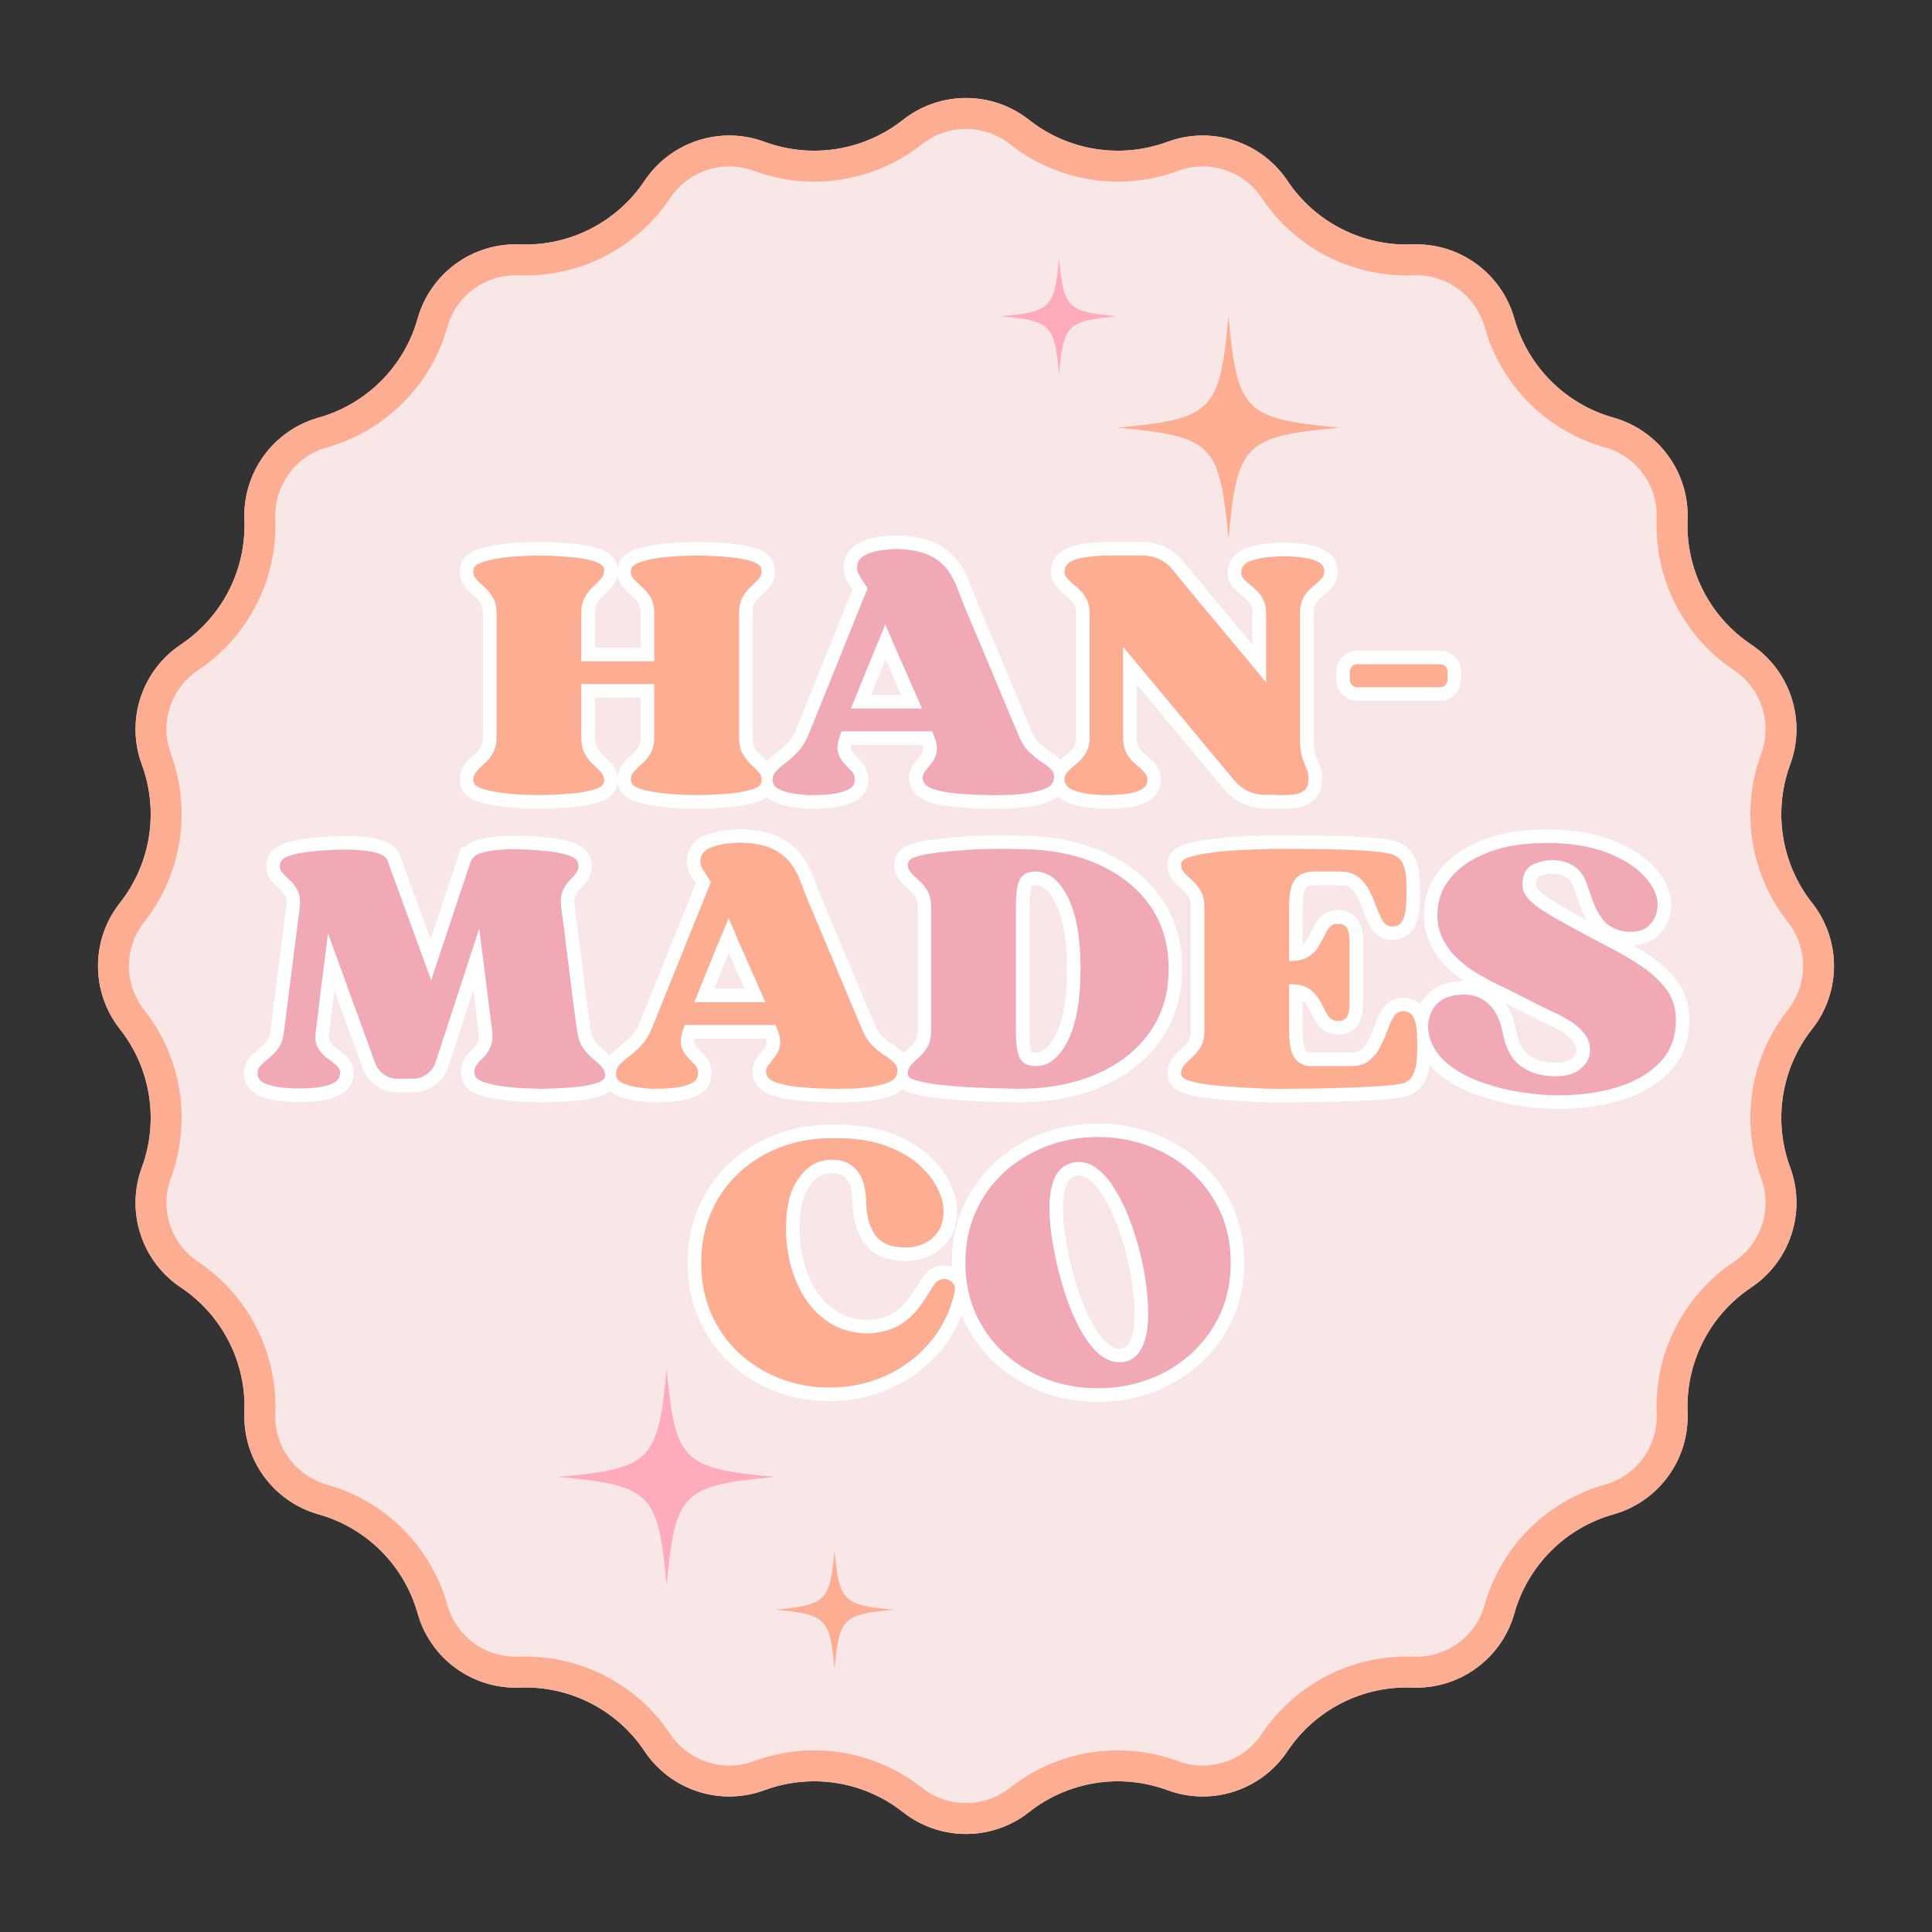 <svg version="1.0" preserveAspectRatio="xMidYMid meet" height="500" viewBox="0 0 375 375" zoomAndPan="magnify" width="500" xmlns:xlink="http://www.w3.org/1999/xlink" xmlns="http://www.w3.org/2000/svg"><rect x="0" y="0" width="375" height="375" fill="#333333" stroke="none"/><defs><g></g><clipPath id="552d2dc561"><path clip-rule="nonzero" d="M 19 19 L 356 19 L 356 356 L 19 356 Z M 19 19"></path></clipPath><clipPath id="9cd73f0f56"><path clip-rule="nonzero" d="M 199.742 23.273 C 207.344 29.273 217.52 30.887 226.605 27.531 C 235.184 24.363 244.812 27.492 249.891 35.094 C 255.27 43.148 264.449 47.828 274.125 47.445 C 283.262 47.082 291.453 53.031 293.934 61.832 C 296.559 71.156 303.844 78.441 313.168 81.066 C 321.969 83.547 327.918 91.738 327.555 100.875 C 327.172 110.551 331.852 119.73 339.906 125.109 C 347.508 130.188 350.637 139.816 347.469 148.395 C 344.113 157.48 345.727 167.656 351.727 175.258 C 357.387 182.438 357.387 192.562 351.727 199.742 C 345.727 207.344 344.113 217.52 347.469 226.605 C 350.637 235.184 347.508 244.812 339.906 249.891 C 331.852 255.27 327.172 264.449 327.555 274.125 C 327.918 283.262 321.969 291.453 313.168 293.934 C 303.844 296.559 296.559 303.844 293.934 313.168 C 291.453 321.969 283.262 327.918 274.125 327.555 C 264.449 327.172 255.27 331.852 249.891 339.906 C 244.812 347.508 235.184 350.637 226.605 347.469 C 217.52 344.113 207.344 345.727 199.742 351.727 C 192.562 357.387 182.438 357.387 175.258 351.727 C 167.656 345.727 157.48 344.113 148.395 347.469 C 139.816 350.637 130.188 347.508 125.109 339.906 C 119.73 331.852 110.551 327.172 100.875 327.555 C 91.738 327.918 83.547 321.969 81.066 313.168 C 78.441 303.844 71.156 296.559 61.832 293.934 C 53.031 291.453 47.082 283.262 47.445 274.125 C 47.828 264.449 43.148 255.27 35.094 249.891 C 27.492 244.812 24.363 235.184 27.531 226.605 C 30.887 217.52 29.273 207.344 23.273 199.742 C 17.609 192.562 17.609 182.438 23.273 175.258 C 29.273 167.656 30.887 157.48 27.531 148.395 C 24.363 139.816 27.492 130.188 35.094 125.109 C 43.148 119.73 47.828 110.551 47.445 100.875 C 47.082 91.738 53.031 83.547 61.832 81.066 C 71.156 78.441 78.441 71.156 81.066 61.832 C 83.547 53.031 91.738 47.082 100.875 47.445 C 110.551 47.828 119.73 43.148 125.109 35.094 C 130.188 27.492 139.816 24.363 148.395 27.531 C 157.48 30.887 167.656 29.273 175.258 23.273 C 182.438 17.609 192.562 17.609 199.742 23.273 Z M 199.742 23.273"></path></clipPath><clipPath id="2eeffc2c41"><path clip-rule="nonzero" d="M 19 19 L 356 19 L 356 356 L 19 356 Z M 19 19"></path></clipPath><clipPath id="0ccf853fd9"><path clip-rule="nonzero" d="M 199.742 23.273 C 207.344 29.273 217.52 30.887 226.605 27.531 C 235.184 24.363 244.812 27.492 249.891 35.094 C 255.266 43.148 264.449 47.828 274.125 47.445 C 283.262 47.082 291.453 53.031 293.934 61.832 C 296.559 71.156 303.844 78.441 313.164 81.066 C 321.965 83.547 327.918 91.738 327.555 100.875 C 327.172 110.551 331.848 119.73 339.906 125.109 C 347.508 130.188 350.637 139.816 347.469 148.395 C 344.113 157.477 345.727 167.656 351.727 175.258 C 357.387 182.438 357.387 192.562 351.727 199.742 C 345.727 207.344 344.113 217.52 347.469 226.605 C 350.637 235.184 347.508 244.812 339.906 249.891 C 331.848 255.266 327.172 264.449 327.555 274.125 C 327.918 283.262 321.965 291.453 313.164 293.934 C 303.844 296.559 296.559 303.844 293.934 313.164 C 291.453 321.965 283.262 327.918 274.125 327.555 C 264.449 327.172 255.266 331.848 249.891 339.906 C 244.812 347.508 235.184 350.637 226.605 347.469 C 217.52 344.113 207.344 345.727 199.742 351.727 C 192.562 357.387 182.438 357.387 175.258 351.727 C 167.656 345.727 157.477 344.113 148.395 347.469 C 139.816 350.637 130.188 347.508 125.109 339.906 C 119.73 331.848 110.551 327.172 100.875 327.555 C 91.738 327.918 83.547 321.965 81.066 313.164 C 78.441 303.844 71.156 296.559 61.832 293.934 C 53.031 291.453 47.082 283.262 47.445 274.125 C 47.828 264.449 43.148 255.266 35.094 249.891 C 27.492 244.812 24.363 235.184 27.531 226.605 C 30.887 217.52 29.273 207.344 23.273 199.742 C 17.609 192.562 17.609 182.438 23.273 175.258 C 29.273 167.656 30.887 157.477 27.531 148.395 C 24.363 139.816 27.492 130.188 35.094 125.109 C 43.148 119.73 47.828 110.551 47.445 100.875 C 47.082 91.738 53.031 83.547 61.832 81.066 C 71.156 78.441 78.441 71.156 81.066 61.832 C 83.547 53.031 91.738 47.082 100.875 47.445 C 110.551 47.828 119.73 43.148 125.109 35.094 C 130.188 27.492 139.816 24.363 148.395 27.531 C 157.477 30.887 167.656 29.273 175.258 23.273 C 182.438 17.609 192.562 17.609 199.742 23.273 Z M 199.742 23.273"></path></clipPath><clipPath id="97f8e1bd55"><path clip-rule="nonzero" d="M 216.836 61.395 L 260.336 61.395 L 260.336 104.895 L 216.836 104.895 Z M 216.836 61.395"></path></clipPath><clipPath id="ca347c5879"><path clip-rule="nonzero" d="M 108.316 265.598 L 150.316 265.598 L 150.316 307.598 L 108.316 307.598 Z M 108.316 265.598"></path></clipPath><clipPath id="86649ac309"><path clip-rule="nonzero" d="M 194.285 50.117 L 216.785 50.117 L 216.785 72.617 L 194.285 72.617 Z M 194.285 50.117"></path></clipPath><clipPath id="674ebde2e4"><path clip-rule="nonzero" d="M 150.477 300.938 L 173.727 300.938 L 173.727 324 L 150.477 324 Z M 150.477 300.938"></path></clipPath></defs><g clip-path="url(#552d2dc561)"><g clip-path="url(#9cd73f0f56)"><path fill-rule="nonzero" fill-opacity="1" d="M 13.617 13.617 L 361.383 13.617 L 361.383 361.383 L 13.617 361.383 Z M 13.617 13.617" fill="#f9e7e8"></path></g></g><g clip-path="url(#2eeffc2c41)"><g clip-path="url(#0ccf853fd9)"><path stroke-miterlimit="4" stroke-opacity="1" stroke-width="16" stroke="#fdae92" d="M 248.167 12.875 C 258.302 20.875 271.87 23.026 283.985 18.552 C 295.422 14.328 308.261 18.5 315.032 28.636 C 322.198 39.375 334.443 45.615 347.344 45.105 C 359.526 44.62 370.448 52.552 373.756 64.287 C 377.256 76.719 386.969 86.433 399.396 89.933 C 411.131 93.24 419.068 104.162 418.584 116.344 C 418.073 129.245 424.308 141.485 435.052 148.657 C 445.188 155.427 449.36 168.266 445.136 179.703 C 440.662 191.813 442.813 205.386 450.813 215.521 C 458.36 225.094 458.36 238.594 450.813 248.167 C 442.813 258.302 440.662 271.87 445.136 283.985 C 449.36 295.422 445.188 308.261 435.052 315.032 C 424.308 322.198 418.073 334.443 418.584 347.344 C 419.068 359.526 411.131 370.448 399.396 373.756 C 386.969 377.256 377.256 386.969 373.756 399.396 C 370.448 411.131 359.526 419.068 347.344 418.584 C 334.443 418.073 322.198 424.308 315.032 435.052 C 308.261 445.188 295.422 449.36 283.985 445.136 C 271.87 440.662 258.302 442.813 248.167 450.813 C 238.594 458.36 225.094 458.36 215.521 450.813 C 205.386 442.813 191.813 440.662 179.703 445.136 C 168.266 449.36 155.427 445.188 148.657 435.052 C 141.485 424.308 129.245 418.073 116.344 418.584 C 104.162 419.068 93.24 411.131 89.933 399.396 C 86.433 386.969 76.719 377.256 64.287 373.756 C 52.552 370.448 44.62 359.526 45.105 347.344 C 45.615 334.443 39.375 322.198 28.636 315.032 C 18.5 308.261 14.328 295.422 18.552 283.985 C 23.026 271.87 20.875 258.302 12.875 248.167 C 5.323 238.594 5.323 225.094 12.875 215.521 C 20.875 205.386 23.026 191.813 18.552 179.703 C 14.328 168.266 18.5 155.427 28.636 148.657 C 39.375 141.485 45.615 129.245 45.105 116.344 C 44.62 104.162 52.552 93.24 64.287 89.933 C 76.719 86.433 86.433 76.719 89.933 64.287 C 93.24 52.552 104.162 44.62 116.344 45.105 C 129.245 45.615 141.485 39.375 148.657 28.636 C 155.427 18.5 168.266 14.328 179.703 18.552 C 191.813 23.026 205.386 20.875 215.521 12.875 C 225.094 5.323 238.594 5.323 248.167 12.875 Z M 248.167 12.875" stroke-linejoin="miter" fill="none" transform="matrix(0.75, 0, 0, 0.75, 13.617, 13.617)" stroke-linecap="butt"></path></g></g><path stroke-miterlimit="4" stroke-opacity="1" stroke-width="7.006" stroke="#ffffff" d="M 211.182 66.739 C 211.062 65.796 211.276 64.983 211.822 64.301 C 212.385 63.614 213.083 62.916 213.921 62.202 C 214.77 61.489 215.526 60.588 216.177 59.509 C 216.833 58.416 217.156 56.994 217.156 55.244 L 217.156 23.296 C 217.156 21.546 216.833 20.134 216.177 19.051 C 215.526 17.957 214.77 17.056 213.921 16.338 C 213.083 15.624 212.385 14.942 211.822 14.285 C 211.276 13.634 211.062 12.838 211.182 11.895 C 211.302 11.088 212.109 10.442 213.599 9.952 C 215.104 9.452 216.869 9.082 218.89 8.838 C 220.911 8.577 222.791 8.421 224.526 8.358 C 226.27 8.296 227.489 8.265 228.171 8.265 C 228.859 8.265 230.072 8.296 231.822 8.358 C 233.567 8.421 235.437 8.556 237.432 8.77 C 239.421 8.983 241.166 9.338 242.656 9.838 C 244.161 10.343 244.942 11.025 245.005 11.895 C 245.062 12.838 244.796 13.634 244.203 14.285 C 243.609 14.942 242.927 15.624 242.151 16.338 C 241.375 17.056 240.677 17.942 240.052 19.009 C 239.432 20.056 239.119 21.483 239.119 23.296 L 239.119 35.634 L 257.979 35.634 L 257.979 23.296 C 257.979 21.546 257.651 20.134 257 19.051 C 256.343 17.957 255.593 17.056 254.739 16.338 C 253.906 15.624 253.187 14.942 252.599 14.285 C 252.02 13.634 251.822 12.838 252.005 11.895 C 252.125 11.088 252.932 10.442 254.421 9.952 C 255.927 9.452 257.677 9.082 259.666 8.838 C 261.656 8.577 263.52 8.421 265.255 8.358 C 267 8.296 268.218 8.265 268.901 8.265 C 269.588 8.265 270.817 8.296 272.599 8.358 C 274.375 8.421 276.26 8.556 278.255 8.77 C 280.244 8.983 281.968 9.338 283.432 9.838 C 284.89 10.343 285.656 11.025 285.734 11.895 C 285.854 12.838 285.619 13.634 285.026 14.285 C 284.432 14.942 283.739 15.624 282.953 16.338 C 282.177 17.056 281.474 17.942 280.854 19.009 C 280.244 20.056 279.942 21.483 279.942 23.296 L 279.942 55.244 C 279.942 57.056 280.244 58.504 280.854 59.603 C 281.474 60.681 282.177 61.577 282.953 62.291 C 283.739 63.004 284.432 63.692 285.026 64.343 C 285.619 64.999 285.854 65.796 285.734 66.739 C 285.656 67.603 284.89 68.275 283.432 68.744 C 281.968 69.202 280.244 69.546 278.255 69.77 C 276.26 69.983 274.375 70.124 272.599 70.181 C 270.817 70.244 269.588 70.275 268.901 70.275 C 268.218 70.275 267 70.244 265.255 70.181 C 263.52 70.124 261.656 69.968 259.666 69.728 C 257.677 69.468 255.927 69.108 254.421 68.655 C 252.932 68.181 252.125 67.546 252.005 66.739 C 251.822 65.796 252.02 64.983 252.599 64.301 C 253.187 63.614 253.906 62.916 254.739 62.202 C 255.593 61.489 256.343 60.588 257 59.509 C 257.651 58.416 257.979 56.994 257.979 55.244 L 257.979 41.515 L 239.119 41.515 L 239.119 55.244 C 239.119 57.056 239.432 58.504 240.052 59.603 C 240.677 60.681 241.375 61.577 242.151 62.291 C 242.927 63.004 243.609 63.692 244.203 64.343 C 244.796 64.999 245.062 65.796 245.005 66.739 C 244.942 67.603 244.161 68.275 242.656 68.744 C 241.166 69.202 239.421 69.546 237.432 69.77 C 235.437 69.983 233.567 70.124 231.822 70.181 C 230.072 70.244 228.859 70.275 228.171 70.275 C 227.489 70.275 226.27 70.244 224.526 70.181 C 222.791 70.124 220.911 69.968 218.89 69.728 C 216.869 69.468 215.104 69.108 213.599 68.655 C 212.109 68.181 211.302 67.546 211.182 66.739 Z M 211.182 66.739" stroke-linejoin="miter" fill="none" transform="matrix(0.75, 0, 0, 0.75, -66.496, 101.634)" stroke-linecap="butt"></path><path stroke-miterlimit="4" stroke-opacity="1" stroke-width="7.006" stroke="#ffffff" d="M 308.895 47.858 L 327.302 47.858 L 319.546 30.296 C 319.484 29.994 319.385 29.718 319.25 29.473 C 319.13 29.218 319.005 28.968 318.885 28.723 L 317.765 26.098 C 316.963 28.093 316.026 30.364 314.963 32.921 C 313.901 35.473 312.833 38.056 311.77 40.671 C 310.718 43.286 309.765 45.681 308.895 47.858 Z M 352.224 54.676 C 352.974 56.546 353.906 58.025 355.031 59.124 C 356.156 60.202 357.244 61.077 358.291 61.744 C 359.359 62.4 360.203 63.082 360.823 63.796 C 361.448 64.509 361.609 65.426 361.302 66.536 C 361.046 67.478 360.244 68.197 358.906 68.702 C 357.573 69.187 356.026 69.562 354.281 69.817 C 352.546 70.062 350.864 70.197 349.239 70.228 C 347.625 70.259 346.416 70.275 345.614 70.275 C 344.671 70.275 343.265 70.244 341.395 70.181 C 339.526 70.124 337.578 69.983 335.557 69.77 C 333.536 69.546 331.755 69.187 330.218 68.702 C 328.698 68.197 327.817 67.478 327.573 66.536 C 327.333 65.728 327.453 64.983 327.937 64.301 C 328.442 63.614 329.02 62.884 329.671 62.108 C 330.328 61.332 330.776 60.353 331.015 59.166 C 331.276 57.983 331.031 56.483 330.286 54.676 L 329.901 53.739 L 306.458 53.739 L 306.182 54.494 C 305.437 56.421 305.218 57.968 305.52 59.124 C 305.838 60.275 306.359 61.228 307.072 61.973 C 307.786 62.718 308.458 63.431 309.078 64.119 C 309.703 64.801 309.953 65.645 309.833 66.65 C 309.77 67.577 309.239 68.291 308.234 68.791 C 307.244 69.291 306.062 69.65 304.677 69.864 C 303.307 70.077 301.974 70.197 300.661 70.228 C 299.354 70.259 298.359 70.275 297.677 70.275 C 296.812 70.213 295.64 70.077 294.166 69.864 C 292.703 69.65 291.411 69.28 290.286 68.744 C 289.177 68.213 288.625 67.447 288.625 66.442 C 288.625 65.452 288.963 64.619 289.651 63.931 C 290.333 63.249 291.182 62.52 292.203 61.744 C 293.239 60.952 294.265 60.004 295.281 58.895 C 296.317 57.77 297.213 56.301 297.974 54.494 L 313.182 16.749 C 312.255 15.322 311.526 14.171 310.994 13.306 C 310.463 12.426 310.328 11.457 310.583 10.41 C 310.89 9.348 311.661 8.53 312.911 7.968 C 314.156 7.405 315.541 7.035 317.062 6.853 C 318.599 6.671 319.916 6.577 321.031 6.577 C 321.349 6.577 321.645 6.593 321.916 6.624 C 322.208 6.655 322.442 6.671 322.625 6.671 C 325.619 6.916 328 7.52 329.765 8.494 C 331.541 9.452 332.942 10.655 333.958 12.098 C 334.994 13.525 335.838 15.129 336.489 16.91 C 337.145 18.671 337.843 20.457 338.588 22.27 C 338.588 22.27 338.901 22.999 339.526 24.457 C 340.145 25.916 340.953 27.832 341.942 30.207 C 342.942 32.577 344.01 35.098 345.135 37.775 C 346.26 40.452 347.333 43.02 348.349 45.483 C 349.385 47.947 350.255 50.025 350.974 51.713 C 351.687 53.384 352.104 54.369 352.224 54.676 Z M 352.224 54.676" stroke-linejoin="miter" fill="none" transform="matrix(0.75, 0, 0, 0.75, -66.496, 101.634)" stroke-linecap="butt"></path><path stroke-miterlimit="4" stroke-opacity="1" stroke-width="7.006" stroke="#ffffff" d="M 431.359 12.077 C 431.421 13.02 431.14 13.801 430.515 14.426 C 429.89 15.046 429.161 15.702 428.328 16.384 C 427.489 17.067 426.744 17.942 426.093 19.009 C 425.437 20.056 425.109 21.483 425.109 23.296 C 425.109 24.103 425.109 25.582 425.109 27.744 C 425.109 29.884 425.109 32.343 425.109 35.108 C 425.109 37.874 425.109 40.65 425.109 43.431 C 425.109 46.197 425.109 48.661 425.109 50.822 C 425.109 52.963 425.109 54.442 425.109 55.244 C 425.109 57.676 425.307 59.489 425.703 60.671 C 426.114 61.843 426.5 62.822 426.864 63.614 C 427.244 64.39 427.375 65.4 427.255 66.65 C 427.192 67.817 426.796 68.655 426.067 69.155 C 425.354 69.661 424.51 69.968 423.536 70.093 C 422.578 70.213 421.635 70.275 420.708 70.275 C 420.468 70.275 420.171 70.275 419.823 70.275 C 419.484 70.275 419.13 70.244 418.75 70.181 L 416.125 70.181 C 412.885 70.181 410.182 68.905 408.005 66.353 L 379.317 31.895 C 379.317 34.004 379.317 36.28 379.317 38.713 C 379.317 41.145 379.317 43.478 379.317 45.713 C 379.317 47.947 379.317 49.926 379.317 51.64 C 379.317 53.358 379.317 54.562 379.317 55.244 C 379.317 57.056 379.645 58.504 380.296 59.603 C 380.953 60.681 381.698 61.562 382.536 62.244 C 383.385 62.931 384.125 63.598 384.744 64.254 C 385.369 64.905 385.651 65.707 385.588 66.65 C 385.531 67.515 385.073 68.197 384.224 68.702 C 383.385 69.187 382.375 69.546 381.187 69.77 C 380.015 69.983 378.854 70.124 377.698 70.181 C 376.541 70.244 375.625 70.275 374.937 70.275 C 374.073 70.275 372.812 70.197 371.156 70.046 C 369.51 69.895 367.984 69.551 366.567 69.02 C 365.171 68.489 364.38 67.697 364.198 66.65 C 364.078 65.707 364.328 64.905 364.953 64.254 C 365.573 63.598 366.333 62.916 367.229 62.202 C 368.13 61.489 368.916 60.588 369.604 59.509 C 370.302 58.416 370.651 56.994 370.651 55.244 L 370.651 23.296 C 370.651 21.546 370.302 20.134 369.604 19.051 C 368.916 17.957 368.13 17.056 367.229 16.338 C 366.333 15.624 365.573 14.942 364.953 14.285 C 364.328 13.634 364.078 12.838 364.198 11.895 C 364.317 11.025 364.843 10.343 365.77 9.838 C 366.713 9.338 367.823 8.983 369.104 8.77 C 370.38 8.556 371.625 8.421 372.843 8.358 C 374.057 8.296 375.01 8.265 375.692 8.265 C 375.692 8.265 376.14 8.265 377.036 8.265 C 377.948 8.265 379.02 8.265 380.255 8.265 C 380.875 8.265 381.531 8.265 382.213 8.265 C 382.911 8.265 383.567 8.265 384.177 8.265 C 387.609 8.265 390.354 9.603 392.406 12.28 C 394.901 15.322 397.546 18.53 400.343 21.905 C 403.14 25.265 405.921 28.593 408.692 31.895 C 411.474 35.192 414.01 38.27 416.307 41.129 L 416.307 23.296 C 416.307 21.546 415.968 20.15 415.281 19.098 C 414.599 18.035 413.807 17.145 412.911 16.431 C 412.015 15.718 411.255 15.046 410.63 14.426 C 410.005 13.801 409.786 13.02 409.968 12.077 C 410.151 10.963 410.942 10.16 412.338 9.655 C 413.755 9.155 415.281 8.827 416.921 8.676 C 418.583 8.525 419.843 8.447 420.708 8.447 C 421.395 8.447 422.296 8.478 423.421 8.541 C 424.546 8.603 425.698 8.744 426.864 8.973 C 428.052 9.187 429.078 9.546 429.948 10.046 C 430.828 10.53 431.296 11.207 431.359 12.077 Z M 439.953 36.364 L 461.343 36.364 C 461.906 36.364 462.369 36.567 462.734 36.978 C 463.114 37.39 463.302 37.838 463.302 38.322 L 463.302 40.4 C 463.302 40.884 463.114 41.332 462.734 41.744 C 462.369 42.155 461.906 42.358 461.343 42.358 L 439.953 42.358 C 439.39 42.358 438.916 42.155 438.536 41.744 C 438.171 41.332 437.989 40.884 437.989 40.4 L 437.989 38.322 C 437.989 37.838 438.171 37.39 438.536 36.978 C 438.916 36.567 439.39 36.364 439.953 36.364 Z M 439.953 36.364" stroke-linejoin="miter" fill="none" transform="matrix(0.75, 0, 0, 0.75, -66.496, 101.634)" stroke-linecap="butt"></path><path stroke-miterlimit="4" stroke-opacity="1" stroke-width="7.006" stroke="#ffffff" d="M 237.994 131.244 C 238.234 133.056 238.729 134.504 239.474 135.603 C 240.234 136.681 241.046 137.577 241.916 138.291 C 242.781 139.004 243.541 139.692 244.197 140.343 C 244.849 140.999 245.208 141.796 245.265 142.739 C 245.265 143.603 244.567 144.275 243.166 144.744 C 241.77 145.202 240.088 145.546 238.13 145.77 C 236.166 145.983 234.312 146.124 232.562 146.181 C 230.833 146.244 229.625 146.275 228.937 146.275 C 228.255 146.275 227.02 146.244 225.244 146.181 C 223.463 146.124 221.562 145.968 219.541 145.728 C 217.52 145.468 215.739 145.108 214.208 144.655 C 212.687 144.181 211.802 143.546 211.562 142.739 C 211.302 141.796 211.411 140.983 211.88 140.301 C 212.354 139.614 212.958 138.916 213.703 138.202 C 214.447 137.489 215.072 136.588 215.572 135.509 C 216.078 134.416 216.229 132.994 216.031 131.244 L 212.677 104.812 L 201.369 139.457 C 200.942 140.702 200.197 141.718 199.13 142.509 C 198.067 143.286 196.854 143.676 195.484 143.676 L 191.562 143.676 C 190.255 143.676 189.067 143.301 188.005 142.556 C 186.953 141.796 186.208 140.822 185.77 139.64 L 173.546 106.025 C 173.286 108.197 172.984 110.608 172.63 113.254 C 172.296 115.895 171.974 118.468 171.651 120.957 C 171.349 123.452 171.088 125.65 170.875 127.551 C 170.661 129.452 170.489 130.775 170.354 131.52 C 170.109 133.327 170.328 134.765 171.015 135.827 C 171.697 136.879 172.505 137.728 173.432 138.384 C 174.375 139.036 175.187 139.692 175.869 140.343 C 176.557 140.999 176.807 141.796 176.625 142.739 C 176.442 143.603 175.895 144.275 174.979 144.744 C 174.083 145.202 173.026 145.546 171.812 145.77 C 170.593 145.983 169.411 146.108 168.255 146.134 C 167.099 146.166 166.177 146.181 165.494 146.181 C 164.63 146.181 163.38 146.108 161.755 145.952 C 160.14 145.801 158.682 145.463 157.375 144.926 C 156.067 144.395 155.385 143.598 155.322 142.536 C 155.26 141.608 155.541 140.832 156.166 140.207 C 156.791 139.582 157.52 138.931 158.354 138.244 C 159.192 137.562 159.984 136.713 160.729 135.692 C 161.489 134.661 161.958 133.265 162.14 131.52 L 166.244 99.202 C 166.432 97.457 166.239 96.041 165.677 94.963 C 165.13 93.869 164.447 92.963 163.625 92.249 C 162.817 91.536 162.151 90.848 161.619 90.197 C 161.099 89.541 160.963 88.744 161.208 87.801 C 161.453 86.994 162.317 86.364 163.807 85.911 C 165.312 85.437 167.046 85.093 169.005 84.884 C 170.968 84.655 172.786 84.509 174.458 84.447 C 176.145 84.39 177.328 84.358 178.015 84.358 C 178.822 84.358 180 84.405 181.552 84.494 C 183.114 84.588 184.614 84.822 186.041 85.202 C 187.484 85.567 188.421 86.15 188.849 86.957 L 200.25 118.155 L 210.536 87.254 L 210.625 87.254 C 210.989 86.312 211.859 85.645 213.224 85.249 C 214.609 84.838 216.062 84.572 217.583 84.447 C 219.104 84.327 220.265 84.265 221.072 84.265 C 221.77 84.265 223 84.296 224.765 84.358 C 226.541 84.421 228.427 84.556 230.421 84.77 C 232.411 84.983 234.166 85.338 235.687 85.838 C 237.224 86.343 238.083 87.025 238.265 87.895 C 238.447 88.838 238.302 89.634 237.833 90.286 C 237.375 90.942 236.791 91.624 236.078 92.338 C 235.364 93.056 234.77 93.942 234.296 95.009 C 233.828 96.056 233.687 97.483 233.885 99.296 C 234.01 100.103 234.208 101.582 234.479 103.744 C 234.77 105.884 235.083 108.343 235.416 111.108 C 235.765 113.874 236.109 116.65 236.442 119.431 C 236.791 122.197 237.104 124.661 237.375 126.822 C 237.666 128.963 237.869 130.442 237.994 131.244 Z M 237.994 131.244" stroke-linejoin="miter" fill="none" transform="matrix(0.75, 0, 0, 0.75, -66.496, 101.634)" stroke-linecap="butt"></path><path stroke-miterlimit="4" stroke-opacity="1" stroke-width="7.006" stroke="#ffffff" d="M 268.349 123.858 L 286.755 123.858 L 279 106.296 C 278.937 105.994 278.838 105.718 278.703 105.473 C 278.583 105.218 278.458 104.968 278.338 104.723 L 277.218 102.098 C 276.416 104.093 275.479 106.364 274.416 108.921 C 273.354 111.473 272.286 114.056 271.224 116.671 C 270.171 119.286 269.218 121.681 268.349 123.858 Z M 311.677 130.676 C 312.427 132.546 313.359 134.025 314.484 135.124 C 315.609 136.202 316.698 137.077 317.744 137.744 C 318.812 138.4 319.656 139.082 320.276 139.796 C 320.901 140.509 321.062 141.426 320.755 142.536 C 320.5 143.478 319.698 144.197 318.359 144.702 C 317.026 145.187 315.479 145.562 313.734 145.817 C 312 146.062 310.317 146.197 308.692 146.228 C 307.078 146.259 305.869 146.275 305.067 146.275 C 304.125 146.275 302.718 146.244 300.849 146.181 C 298.979 146.124 297.031 145.983 295.01 145.77 C 292.989 145.546 291.208 145.187 289.671 144.702 C 288.151 144.197 287.27 143.478 287.026 142.536 C 286.786 141.728 286.906 140.983 287.39 140.301 C 287.895 139.614 288.474 138.884 289.125 138.108 C 289.781 137.332 290.229 136.353 290.468 135.166 C 290.729 133.983 290.484 132.483 289.739 130.676 L 289.354 129.739 L 265.911 129.739 L 265.635 130.494 C 264.89 132.421 264.671 133.968 264.974 135.124 C 265.291 136.275 265.812 137.228 266.526 137.973 C 267.239 138.718 267.911 139.431 268.531 140.119 C 269.156 140.801 269.406 141.645 269.286 142.65 C 269.224 143.577 268.692 144.291 267.687 144.791 C 266.697 145.291 265.515 145.65 264.13 145.864 C 262.76 146.077 261.427 146.197 260.114 146.228 C 258.807 146.259 257.812 146.275 257.13 146.275 C 256.265 146.213 255.093 146.077 253.619 145.864 C 252.156 145.65 250.864 145.28 249.739 144.744 C 248.63 144.213 248.078 143.447 248.078 142.442 C 248.078 141.452 248.416 140.619 249.104 139.931 C 249.786 139.249 250.635 138.52 251.656 137.744 C 252.692 136.952 253.718 136.004 254.734 134.895 C 255.77 133.77 256.666 132.301 257.427 130.494 L 272.635 92.749 C 271.708 91.322 270.979 90.171 270.447 89.306 C 269.916 88.426 269.781 87.457 270.036 86.411 C 270.343 85.348 271.114 84.53 272.364 83.968 C 273.609 83.405 274.994 83.036 276.515 82.853 C 278.052 82.671 279.369 82.577 280.484 82.577 C 280.802 82.577 281.099 82.593 281.369 82.624 C 281.661 82.655 281.895 82.671 282.078 82.671 C 285.072 82.916 287.453 83.52 289.218 84.494 C 290.994 85.452 292.395 86.655 293.411 88.098 C 294.447 89.525 295.291 91.129 295.942 92.911 C 296.599 94.671 297.296 96.457 298.041 98.27 C 298.041 98.27 298.354 98.999 298.979 100.457 C 299.599 101.916 300.406 103.832 301.395 106.207 C 302.395 108.577 303.463 111.098 304.588 113.775 C 305.713 116.452 306.786 119.02 307.802 121.483 C 308.838 123.947 309.708 126.025 310.427 127.713 C 311.14 129.384 311.557 130.369 311.677 130.676 Z M 311.677 130.676" stroke-linejoin="miter" fill="none" transform="matrix(0.75, 0, 0, 0.75, -66.496, 101.634)" stroke-linecap="butt"></path><path stroke-miterlimit="4" stroke-opacity="1" stroke-width="7.006" stroke="#ffffff" d="M 368.302 115.259 L 368.302 115.166 C 368.302 107.202 367.208 101.046 365.02 96.697 C 362.843 92.332 360.078 90.119 356.718 90.056 C 354.786 90.056 353.448 90.666 352.703 91.884 C 351.958 93.082 351.588 95.525 351.588 99.202 C 351.588 99.509 351.588 100.457 351.588 102.056 C 351.588 103.634 351.588 105.598 351.588 107.937 C 351.588 110.265 351.588 112.702 351.588 115.259 C 351.588 117.812 351.588 120.259 351.588 122.603 C 351.588 124.942 351.588 126.89 351.588 128.442 C 351.588 129.989 351.588 130.926 351.588 131.244 C 351.588 134.848 351.958 137.275 352.703 138.52 C 353.448 139.765 354.786 140.39 356.718 140.39 C 360.078 140.39 362.843 138.202 365.02 133.822 C 367.208 129.426 368.302 123.239 368.302 115.259 Z M 352.52 84.265 C 360.046 84.265 366.692 85.515 372.453 88.004 C 378.218 90.483 382.75 93.999 386.046 98.541 C 389.343 103.088 391.026 108.509 391.088 114.801 L 391.088 115.645 C 391.026 121.864 389.343 127.27 386.046 131.858 C 382.75 136.437 378.218 139.973 372.453 142.463 C 366.692 144.942 360.046 146.213 352.52 146.275 C 352.323 146.275 351.494 146.259 350.036 146.228 C 348.578 146.197 346.77 146.15 344.609 146.093 C 342.463 146.03 340.208 145.926 337.838 145.77 C 335.479 145.619 333.239 145.405 331.109 145.134 C 328.994 144.843 327.255 144.52 325.885 144.155 C 324.52 143.775 323.77 143.301 323.651 142.739 C 323.531 141.796 323.744 140.983 324.291 140.301 C 324.854 139.614 325.552 138.916 326.39 138.202 C 327.239 137.489 327.994 136.588 328.645 135.509 C 329.302 134.416 329.625 132.994 329.625 131.244 L 329.625 99.202 C 329.625 97.457 329.302 96.041 328.645 94.963 C 327.994 93.869 327.239 92.963 326.39 92.249 C 325.552 91.536 324.854 90.848 324.291 90.197 C 323.744 89.541 323.531 88.744 323.651 87.801 C 323.77 87.119 324.562 86.562 326.02 86.134 C 327.5 85.697 329.338 85.353 331.541 85.108 C 333.744 84.853 335.968 84.645 338.203 84.494 C 340.453 84.343 342.453 84.249 344.198 84.223 C 345.948 84.176 347.104 84.15 347.666 84.15 C 347.724 84.15 348.067 84.15 348.692 84.15 C 349.317 84.15 350.015 84.176 350.791 84.223 C 351.567 84.249 352.14 84.265 352.52 84.265 Z M 352.52 84.265" stroke-linejoin="miter" fill="none" transform="matrix(0.75, 0, 0, 0.75, -66.496, 101.634)" stroke-linecap="butt"></path><path stroke-miterlimit="4" stroke-opacity="1" stroke-width="7.006" stroke="#ffffff" d="M 394.369 142.739 C 394.25 141.796 394.463 140.983 395.01 140.301 C 395.573 139.614 396.27 138.916 397.109 138.202 C 397.958 137.489 398.713 136.588 399.364 135.509 C 400.02 134.416 400.343 132.994 400.343 131.244 L 400.343 99.202 C 400.343 97.457 400.02 96.041 399.364 94.963 C 398.713 93.869 397.958 92.963 397.109 92.249 C 396.27 91.536 395.573 90.848 395.01 90.197 C 394.463 89.541 394.25 88.744 394.369 87.801 C 394.489 87.239 395.161 86.759 396.375 86.364 C 397.593 85.952 399.119 85.614 400.963 85.338 C 402.802 85.051 404.729 84.827 406.755 84.676 C 408.776 84.525 410.682 84.421 412.479 84.358 C 414.286 84.296 415.755 84.265 416.88 84.265 L 416.968 84.15 C 417.411 84.15 417.974 84.15 418.656 84.15 C 419.343 84.15 420.119 84.15 420.984 84.15 C 423.114 84.15 425.588 84.176 428.416 84.223 C 431.244 84.249 434.104 84.312 436.994 84.405 C 439.895 84.494 442.468 84.655 444.703 84.884 C 446.953 85.093 448.51 85.384 449.375 85.749 C 450.5 86.249 451.302 87.051 451.77 88.145 C 452.244 89.223 452.51 90.4 452.567 91.676 C 452.63 92.957 452.661 94.098 452.661 95.098 C 452.661 96.025 452.63 97.228 452.567 98.702 C 452.51 100.161 452.229 101.452 451.724 102.577 C 451.224 103.687 450.286 104.244 448.921 104.244 C 447.916 104.244 447.119 103.765 446.526 102.806 C 445.948 101.832 445.406 100.65 444.906 99.249 C 444.406 97.853 443.796 96.452 443.083 95.051 C 442.369 93.64 441.416 92.452 440.229 91.494 C 439.046 90.536 437.458 90.056 435.463 90.056 L 428.281 90.056 C 426.411 90.119 424.942 90.775 423.88 92.02 C 422.833 93.249 422.307 95.645 422.307 99.202 L 422.307 113.207 L 422.489 113.207 C 424.421 113.207 425.942 112.879 427.052 112.223 C 428.177 111.572 429.052 110.765 429.671 109.806 C 430.296 108.838 430.828 107.884 431.27 106.957 C 431.708 106.015 432.171 105.218 432.661 104.562 C 433.161 103.911 433.916 103.582 434.916 103.582 C 436.166 103.582 436.968 103.994 437.333 104.812 C 437.713 105.619 437.906 106.598 437.906 107.754 C 437.906 108.895 437.906 109.968 437.906 110.973 L 437.906 121.437 C 437.906 122.426 437.906 123.483 437.906 124.608 C 437.906 125.733 437.713 126.697 437.333 127.504 C 436.968 128.312 436.166 128.713 434.916 128.713 C 433.916 128.713 433.161 128.384 432.661 127.733 C 432.171 127.077 431.708 126.291 431.27 125.364 C 430.828 124.421 430.296 123.483 429.671 122.556 C 429.052 121.614 428.192 120.817 427.093 120.161 C 426.015 119.509 424.479 119.181 422.489 119.181 L 422.307 119.181 L 422.307 131.244 C 422.307 134.603 422.77 136.937 423.698 138.244 C 424.64 139.556 425.948 140.27 427.619 140.39 L 438.27 140.39 C 440.26 140.39 441.849 139.911 443.036 138.952 C 444.224 137.978 445.171 136.796 445.885 135.395 C 446.604 133.999 447.203 132.598 447.687 131.197 C 448.192 129.801 448.739 128.624 449.333 127.666 C 449.921 126.692 450.724 126.207 451.724 126.207 C 453.093 126.207 454.031 126.77 454.531 127.895 C 455.031 129.004 455.312 130.28 455.375 131.723 C 455.437 133.155 455.463 134.364 455.463 135.348 C 455.463 136.353 455.411 137.494 455.307 138.77 C 455.213 140.046 454.948 141.233 454.505 142.327 C 454.083 143.405 453.307 144.197 452.182 144.702 C 451.557 144.942 450.312 145.166 448.442 145.364 C 446.588 145.546 444.395 145.697 441.875 145.817 C 439.349 145.942 436.765 146.03 434.119 146.093 C 431.474 146.15 428.994 146.197 426.687 146.228 C 424.39 146.259 422.52 146.275 421.073 146.275 C 419.645 146.275 418.901 146.275 418.838 146.275 L 418.75 146.275 C 417.5 146.275 415.885 146.228 413.89 146.134 C 411.901 146.046 409.796 145.926 407.573 145.77 C 405.369 145.619 403.286 145.421 401.328 145.181 C 399.364 144.921 397.744 144.593 396.468 144.197 C 395.192 143.786 394.489 143.301 394.369 142.739 Z M 394.369 142.739" stroke-linejoin="miter" fill="none" transform="matrix(0.75, 0, 0, 0.75, -66.496, 101.634)" stroke-linecap="butt"></path><path stroke-miterlimit="4" stroke-opacity="1" stroke-width="7.006" stroke="#ffffff" d="M 522.333 127.416 C 522.593 131.957 521.427 135.744 518.843 138.77 C 516.26 141.78 512.609 144.067 507.895 145.634 C 503.198 147.187 497.802 147.963 491.708 147.963 C 489.088 147.963 486.083 147.713 482.677 147.207 C 479.286 146.707 475.911 145.884 472.552 144.744 C 469.187 143.593 466.25 142.046 463.724 140.119 C 461.198 138.187 459.505 135.791 458.64 132.931 C 457.953 130.379 458.182 128.046 459.323 125.931 C 460.479 123.801 462.432 122.52 465.182 122.077 C 465.609 122.015 466.005 121.973 466.369 121.942 C 466.75 121.911 467.13 121.895 467.51 121.895 C 470.187 121.895 472.375 122.754 474.078 124.473 C 475.796 126.192 476.968 128.666 477.588 131.905 C 478.276 135.692 479.786 138.489 482.13 140.301 C 484.468 142.108 487.5 143.015 491.229 143.015 C 493.979 143.015 496.099 142.405 497.588 141.187 C 499.078 139.973 499.916 138.588 500.099 137.036 C 500.296 135.348 499.937 133.838 499.026 132.499 C 498.13 131.161 496.942 130.015 495.468 129.056 C 494.01 128.082 492.562 127.27 491.135 126.614 C 489.708 125.963 488.557 125.416 487.692 124.973 C 487.13 124.671 486.125 124.161 484.682 123.447 C 483.255 122.733 481.692 121.957 480.005 121.119 C 478.333 120.27 476.843 119.53 475.536 118.905 C 474.109 118.223 472.474 117.327 470.635 116.218 C 468.796 115.093 467.046 113.723 465.39 112.114 C 463.744 110.483 462.468 108.556 461.557 106.317 C 460.661 104.067 460.432 101.478 460.875 98.541 C 461.375 95.562 462.802 92.874 465.161 90.468 C 467.531 88.067 470.692 86.166 474.645 84.77 C 478.599 83.369 483.291 82.671 488.718 82.671 C 489.343 82.671 489.979 82.671 490.635 82.671 C 491.286 82.671 491.927 82.702 492.552 82.759 C 497.401 83.067 501.552 83.926 505 85.338 C 508.468 86.739 511.244 88.416 513.323 90.379 C 515.406 92.338 516.729 94.348 517.291 96.4 C 517.734 97.765 517.765 99.171 517.385 100.619 C 517.02 102.046 516.291 103.249 515.198 104.223 C 514.099 105.176 512.619 105.655 510.75 105.655 C 510.442 105.655 510.119 105.645 509.765 105.614 C 509.432 105.567 509.104 105.515 508.786 105.452 C 506.614 105.088 504.916 104.176 503.703 102.718 C 502.484 101.239 501.567 99.608 500.942 97.812 C 500.317 96.004 499.765 94.447 499.276 93.14 C 498.593 91.088 497.484 89.582 495.948 88.624 C 494.427 87.65 492.64 87.124 490.588 87.051 C 488.838 87.051 487.166 87.416 485.573 88.145 C 483.989 88.858 483.046 90.213 482.744 92.202 C 482.484 94.192 482.979 95.843 484.224 97.15 C 485.474 98.457 487.062 99.676 488.994 100.801 C 489.557 101.166 490.474 101.702 491.75 102.421 C 493.031 103.134 494.505 103.963 496.177 104.905 C 497.864 105.832 499.573 106.754 501.307 107.666 C 503.057 108.562 504.614 109.384 505.984 110.129 C 508.171 111.254 510.489 112.614 512.937 114.207 C 515.401 115.791 517.536 117.655 519.343 119.796 C 521.156 121.942 522.151 124.478 522.333 127.416 Z M 522.333 127.416" stroke-linejoin="miter" fill="none" transform="matrix(0.75, 0, 0, 0.75, -66.496, 101.634)" stroke-linecap="butt"></path><path stroke-miterlimit="4" stroke-opacity="1" stroke-width="7.006" stroke="#ffffff" d="M 330.192 197.254 C 330.937 196.072 331.875 195.478 333 195.478 C 333.864 195.478 334.593 195.806 335.187 196.457 C 335.781 197.114 335.927 198.03 335.619 199.218 L 335.619 199.306 C 334.437 204.218 332.27 208.499 329.125 212.15 C 325.974 215.78 322.177 218.603 317.718 220.608 C 313.265 222.598 308.463 223.598 303.307 223.598 C 298.822 223.598 294.567 222.822 290.536 221.27 C 286.52 219.702 282.989 217.509 279.932 214.681 C 276.89 211.838 274.494 208.437 272.75 204.483 C 271 200.53 270.125 196.124 270.125 191.259 C 270.125 186.65 270.932 182.442 272.541 178.624 C 274.171 174.791 276.395 171.478 279.224 168.681 C 282.067 165.869 285.39 163.64 289.192 161.999 C 292.989 160.343 297.041 159.384 301.343 159.124 C 301.953 159.067 302.557 159.036 303.145 159.036 C 303.739 159.036 304.317 159.036 304.88 159.036 C 310.052 159.036 314.39 159.687 317.901 160.994 C 321.432 162.301 324.25 163.905 326.364 165.806 C 328.479 167.707 330.036 169.624 331.036 171.556 C 332.041 173.483 332.604 175.103 332.724 176.411 C 333.031 178.786 332.75 180.801 331.88 182.457 C 331.015 184.098 329.786 185.322 328.187 186.129 C 326.604 186.931 324.88 187.338 323.01 187.338 C 319.27 187.338 316.651 186.249 315.145 184.077 C 313.651 181.9 312.88 179.098 312.817 175.661 C 312.755 171.994 311.963 169.244 310.447 167.405 C 308.927 165.567 306.849 164.645 304.218 164.645 C 303.854 164.645 303.484 164.645 303.104 164.645 C 302.739 164.645 302.333 164.707 301.895 164.827 C 299.276 165.27 296.974 166.989 294.984 169.983 C 292.989 172.963 292.026 177.228 292.088 182.775 C 292.088 186.015 292.536 189.239 293.432 192.447 C 294.343 195.65 295.666 198.536 297.401 201.088 C 299.151 203.624 301.375 205.681 304.083 207.244 C 306.802 208.796 309.994 209.572 313.661 209.572 C 316.958 209.327 319.619 208.567 321.64 207.291 C 323.666 206.015 325.328 204.473 326.635 202.661 C 327.958 200.853 329.145 199.051 330.192 197.254 Z M 330.192 197.254" stroke-linejoin="miter" fill="none" transform="matrix(0.75, 0, 0, 0.75, -66.496, 101.634)" stroke-linecap="butt"></path><path stroke-miterlimit="4" stroke-opacity="1" stroke-width="7.006" stroke="#ffffff" d="M 379.89 216.869 C 381.76 216.426 383.161 215.286 384.088 213.447 C 385.031 211.608 385.578 209.306 385.729 206.536 C 385.88 203.77 385.755 200.786 385.343 197.577 C 384.948 194.369 384.349 191.207 383.541 188.088 C 382.859 185.411 382 182.723 380.963 180.015 C 379.932 177.312 378.744 174.838 377.406 172.603 C 376.067 170.353 374.588 168.562 372.958 167.223 C 371.349 165.884 369.645 165.213 367.849 165.213 C 367.229 165.213 366.573 165.306 365.89 165.489 C 363.958 166.051 362.552 167.28 361.671 169.181 C 360.802 171.082 360.338 173.416 360.281 176.187 C 360.218 178.952 360.432 181.926 360.916 185.103 C 361.421 188.28 362.073 191.426 362.88 194.541 C 363.942 198.588 365.25 202.327 366.802 205.765 C 368.369 209.181 370.13 211.921 372.093 213.973 C 374.052 216.025 376.151 217.051 378.385 217.051 C 378.645 217.051 378.895 217.036 379.14 217.004 C 379.395 216.973 379.651 216.931 379.89 216.869 Z M 372.802 158.759 C 377.468 158.759 381.869 159.546 386.005 161.108 C 390.156 162.661 393.812 164.89 396.974 167.791 C 400.151 170.681 402.645 174.103 404.453 178.056 C 406.26 182.009 407.166 186.411 407.166 191.259 C 407.166 196.124 406.26 200.53 404.453 204.483 C 402.645 208.437 400.151 211.869 396.974 214.77 C 393.812 217.661 390.156 219.884 386.005 221.452 C 381.869 223.004 377.468 223.78 372.802 223.78 C 368.119 223.78 363.724 223.004 359.619 221.452 C 355.515 219.884 351.869 217.676 348.692 214.817 C 345.515 211.942 343.026 208.515 341.213 204.53 C 339.406 200.546 338.5 196.124 338.5 191.259 C 338.5 186.411 339.406 181.994 341.213 178.009 C 343.026 174.025 345.515 170.603 348.692 167.749 C 351.869 164.874 355.515 162.661 359.619 161.108 C 363.724 159.546 368.119 158.759 372.802 158.759 Z M 372.802 158.759" stroke-linejoin="miter" fill="none" transform="matrix(0.75, 0, 0, 0.75, -66.496, 101.634)" stroke-linecap="butt"></path><g fill-opacity="1" fill="#fdae92"><g transform="translate(90.489, 154.134)"><g><path d="M 1.406 -2.453 C 1.312 -3.148 1.473 -3.754 1.891 -4.266 C 2.305 -4.785 2.828 -5.312 3.453 -5.844 C 4.086 -6.383 4.648 -7.062 5.141 -7.875 C 5.641 -8.695 5.891 -9.758 5.891 -11.062 L 5.891 -35.031 C 5.891 -36.344 5.641 -37.406 5.141 -38.219 C 4.648 -39.031 4.086 -39.707 3.453 -40.25 C 2.828 -40.789 2.305 -41.305 1.891 -41.797 C 1.473 -42.285 1.312 -42.879 1.406 -43.578 C 1.5 -44.18 2.102 -44.672 3.219 -45.047 C 4.344 -45.422 5.66 -45.703 7.172 -45.891 C 8.691 -46.078 10.102 -46.191 11.406 -46.234 C 12.719 -46.285 13.633 -46.312 14.156 -46.312 C 14.664 -46.312 15.57 -46.285 16.875 -46.234 C 18.188 -46.191 19.586 -46.086 21.078 -45.922 C 22.578 -45.766 23.883 -45.5 25 -45.125 C 26.125 -44.75 26.711 -44.234 26.766 -43.578 C 26.805 -42.879 26.602 -42.285 26.156 -41.797 C 25.719 -41.305 25.207 -40.789 24.625 -40.25 C 24.039 -39.707 23.516 -39.039 23.047 -38.25 C 22.578 -37.457 22.344 -36.383 22.344 -35.031 L 22.344 -25.781 L 36.5 -25.781 L 36.5 -35.031 C 36.5 -36.344 36.254 -37.406 35.766 -38.219 C 35.273 -39.031 34.711 -39.707 34.078 -40.25 C 33.453 -40.789 32.914 -41.305 32.469 -41.797 C 32.031 -42.285 31.879 -42.879 32.016 -43.578 C 32.109 -44.18 32.711 -44.672 33.828 -45.047 C 34.953 -45.422 36.258 -45.703 37.75 -45.891 C 39.25 -46.078 40.648 -46.191 41.953 -46.234 C 43.266 -46.285 44.18 -46.312 44.703 -46.312 C 45.211 -46.312 46.133 -46.285 47.469 -46.234 C 48.801 -46.191 50.211 -46.086 51.703 -45.922 C 53.203 -45.766 54.5 -45.5 55.594 -45.125 C 56.688 -44.75 57.258 -44.234 57.312 -43.578 C 57.406 -42.879 57.227 -42.285 56.781 -41.797 C 56.344 -41.305 55.832 -40.789 55.25 -40.25 C 54.664 -39.707 54.141 -39.039 53.672 -38.25 C 53.203 -37.457 52.969 -36.383 52.969 -35.031 L 52.969 -11.062 C 52.969 -9.707 53.203 -8.617 53.672 -7.797 C 54.141 -6.984 54.664 -6.305 55.25 -5.766 C 55.832 -5.234 56.344 -4.723 56.781 -4.234 C 57.227 -3.742 57.406 -3.148 57.312 -2.453 C 57.258 -1.797 56.688 -1.289 55.594 -0.938 C 54.5 -0.594 53.203 -0.336 51.703 -0.172 C 50.211 -0.016 48.801 0.082 47.469 0.125 C 46.133 0.176 45.211 0.203 44.703 0.203 C 44.18 0.203 43.266 0.176 41.953 0.125 C 40.648 0.082 39.25 -0.023 37.75 -0.203 C 36.258 -0.391 34.953 -0.66 33.828 -1.016 C 32.711 -1.367 32.109 -1.848 32.016 -2.453 C 31.879 -3.148 32.031 -3.754 32.469 -4.266 C 32.914 -4.785 33.453 -5.312 34.078 -5.844 C 34.711 -6.383 35.273 -7.062 35.766 -7.875 C 36.254 -8.695 36.5 -9.758 36.5 -11.062 L 36.5 -21.375 L 22.344 -21.375 L 22.344 -11.062 C 22.344 -9.707 22.578 -8.617 23.047 -7.797 C 23.516 -6.984 24.039 -6.305 24.625 -5.766 C 25.207 -5.234 25.719 -4.723 26.156 -4.234 C 26.602 -3.742 26.805 -3.148 26.766 -2.453 C 26.711 -1.797 26.125 -1.289 25 -0.938 C 23.883 -0.594 22.578 -0.336 21.078 -0.172 C 19.586 -0.016 18.188 0.082 16.875 0.125 C 15.57 0.176 14.664 0.203 14.156 0.203 C 13.633 0.203 12.719 0.176 11.406 0.125 C 10.102 0.082 8.691 -0.023 7.172 -0.203 C 5.66 -0.391 4.344 -0.66 3.219 -1.016 C 2.102 -1.367 1.5 -1.848 1.406 -2.453 Z M 1.406 -2.453"></path></g></g></g><g fill-opacity="1" fill="#f2a9b6"><g transform="translate(149.27, 154.134)"><g><path d="M 15.906 -16.609 L 29.703 -16.609 L 23.891 -29.781 C 23.848 -30.008 23.781 -30.219 23.688 -30.406 C 23.594 -30.594 23.5 -30.781 23.406 -30.969 L 22.562 -32.922 C 21.957 -31.43 21.254 -29.727 20.453 -27.812 C 19.66 -25.895 18.867 -23.957 18.078 -22 C 17.285 -20.039 16.562 -18.242 15.906 -16.609 Z M 48.406 -11.484 C 48.969 -10.086 49.672 -8.977 50.516 -8.156 C 51.359 -7.344 52.176 -6.691 52.969 -6.203 C 53.758 -5.711 54.391 -5.195 54.859 -4.656 C 55.328 -4.125 55.441 -3.438 55.203 -2.594 C 55.016 -1.895 54.422 -1.359 53.422 -0.984 C 52.422 -0.609 51.266 -0.328 49.953 -0.141 C 48.648 0.047 47.391 0.148 46.172 0.172 C 44.953 0.191 44.039 0.203 43.438 0.203 C 42.738 0.203 41.688 0.176 40.281 0.125 C 38.883 0.082 37.426 -0.016 35.906 -0.172 C 34.383 -0.336 33.051 -0.609 31.906 -0.984 C 30.77 -1.359 30.109 -1.895 29.922 -2.594 C 29.734 -3.195 29.82 -3.754 30.188 -4.266 C 30.562 -4.785 30.992 -5.336 31.484 -5.922 C 31.984 -6.504 32.328 -7.238 32.516 -8.125 C 32.703 -9.008 32.516 -10.129 31.953 -11.484 L 31.672 -12.188 L 14.078 -12.188 L 13.875 -11.625 C 13.312 -10.176 13.145 -9.02 13.375 -8.156 C 13.613 -7.289 14 -6.578 14.531 -6.016 C 15.07 -5.461 15.578 -4.926 16.047 -4.406 C 16.516 -3.895 16.703 -3.266 16.609 -2.516 C 16.555 -1.816 16.156 -1.281 15.406 -0.906 C 14.664 -0.531 13.781 -0.258 12.75 -0.094 C 11.719 0.062 10.711 0.148 9.734 0.172 C 8.754 0.191 8.008 0.203 7.5 0.203 C 6.844 0.16 5.961 0.062 4.859 -0.094 C 3.766 -0.258 2.797 -0.539 1.953 -0.938 C 1.117 -1.344 0.703 -1.914 0.703 -2.656 C 0.703 -3.406 0.957 -4.035 1.469 -4.547 C 1.977 -5.066 2.617 -5.617 3.391 -6.203 C 4.16 -6.785 4.93 -7.492 5.703 -8.328 C 6.473 -9.172 7.141 -10.27 7.703 -11.625 L 19.125 -39.938 C 18.426 -41.008 17.879 -41.875 17.484 -42.531 C 17.086 -43.188 16.984 -43.91 17.172 -44.703 C 17.398 -45.492 17.977 -46.098 18.906 -46.516 C 19.844 -46.941 20.883 -47.223 22.031 -47.359 C 23.176 -47.504 24.172 -47.578 25.016 -47.578 C 25.242 -47.578 25.461 -47.562 25.672 -47.531 C 25.891 -47.508 26.066 -47.5 26.203 -47.5 C 28.441 -47.312 30.227 -46.852 31.562 -46.125 C 32.895 -45.406 33.945 -44.508 34.719 -43.438 C 35.488 -42.363 36.117 -41.16 36.609 -39.828 C 37.098 -38.492 37.625 -37.148 38.188 -35.797 C 38.188 -35.797 38.414 -35.25 38.875 -34.156 C 39.344 -33.062 39.953 -31.625 40.703 -29.844 C 41.453 -28.07 42.242 -26.18 43.078 -24.172 C 43.922 -22.16 44.727 -20.234 45.5 -18.391 C 46.27 -16.547 46.922 -14.992 47.453 -13.734 C 47.992 -12.473 48.312 -11.723 48.406 -11.484 Z M 48.406 -11.484"></path></g></g></g><g fill-opacity="1" fill="#fdae92"><g transform="translate(205.25, 154.134)"><g><path d="M 51.781 -43.438 C 51.82 -42.738 51.609 -42.156 51.141 -41.688 C 50.672 -41.219 50.117 -40.723 49.484 -40.203 C 48.859 -39.691 48.301 -39.039 47.812 -38.25 C 47.32 -37.457 47.078 -36.383 47.078 -35.031 C 47.078 -34.426 47.078 -33.316 47.078 -31.703 C 47.078 -30.086 47.078 -28.238 47.078 -26.156 C 47.078 -24.082 47.078 -22.004 47.078 -19.922 C 47.078 -17.848 47.078 -16.004 47.078 -14.391 C 47.078 -12.785 47.078 -11.676 47.078 -11.062 C 47.078 -9.25 47.227 -7.895 47.531 -7 C 47.844 -6.113 48.133 -5.379 48.406 -4.797 C 48.688 -4.211 48.781 -3.453 48.688 -2.516 C 48.645 -1.629 48.352 -1 47.812 -0.625 C 47.281 -0.25 46.648 -0.02 45.922 0.062 C 45.203 0.156 44.488 0.203 43.781 0.203 C 43.602 0.203 43.383 0.203 43.125 0.203 C 42.863 0.203 42.594 0.18 42.312 0.141 L 40.359 0.141 C 37.93 0.141 35.898 -0.816 34.266 -2.734 L 12.75 -28.578 C 12.75 -26.992 12.75 -25.289 12.75 -23.469 C 12.75 -21.645 12.75 -19.891 12.75 -18.203 C 12.75 -16.523 12.75 -15.047 12.75 -13.766 C 12.75 -12.484 12.75 -11.582 12.75 -11.062 C 12.75 -9.707 12.992 -8.617 13.484 -7.797 C 13.973 -6.984 14.531 -6.32 15.156 -5.812 C 15.789 -5.301 16.344 -4.801 16.812 -4.312 C 17.281 -3.82 17.492 -3.223 17.453 -2.516 C 17.398 -1.867 17.055 -1.359 16.422 -0.984 C 15.797 -0.609 15.039 -0.336 14.156 -0.172 C 13.27 -0.016 12.395 0.082 11.531 0.125 C 10.664 0.176 9.973 0.203 9.453 0.203 C 8.805 0.203 7.863 0.145 6.625 0.031 C 5.383 -0.082 4.238 -0.336 3.188 -0.734 C 2.133 -1.129 1.539 -1.723 1.406 -2.516 C 1.312 -3.223 1.492 -3.82 1.953 -4.312 C 2.422 -4.801 2.992 -5.312 3.672 -5.844 C 4.348 -6.383 4.941 -7.062 5.453 -7.875 C 5.973 -8.695 6.234 -9.758 6.234 -11.062 L 6.234 -35.031 C 6.234 -36.344 5.973 -37.406 5.453 -38.219 C 4.941 -39.031 4.348 -39.707 3.672 -40.25 C 2.992 -40.789 2.422 -41.305 1.953 -41.797 C 1.492 -42.285 1.312 -42.879 1.406 -43.578 C 1.5 -44.234 1.895 -44.75 2.594 -45.125 C 3.289 -45.5 4.117 -45.766 5.078 -45.922 C 6.035 -46.086 6.969 -46.191 7.875 -46.234 C 8.789 -46.285 9.504 -46.312 10.016 -46.312 C 10.016 -46.312 10.352 -46.312 11.031 -46.312 C 11.707 -46.312 12.516 -46.312 13.453 -46.312 C 13.922 -46.312 14.41 -46.312 14.922 -46.312 C 15.43 -46.312 15.922 -46.312 16.391 -46.312 C 18.961 -46.312 21.02 -45.305 22.562 -43.297 C 24.426 -41.004 26.41 -38.598 28.516 -36.078 C 30.617 -33.555 32.707 -31.055 34.781 -28.578 C 36.863 -26.109 38.77 -23.801 40.5 -21.656 L 40.5 -35.031 C 40.5 -36.344 40.238 -37.395 39.719 -38.188 C 39.207 -38.977 38.613 -39.641 37.938 -40.172 C 37.258 -40.711 36.688 -41.219 36.219 -41.688 C 35.75 -42.156 35.586 -42.738 35.734 -43.438 C 35.867 -44.281 36.461 -44.891 37.516 -45.266 C 38.566 -45.641 39.711 -45.883 40.953 -46 C 42.191 -46.113 43.133 -46.172 43.781 -46.172 C 44.301 -46.172 44.977 -46.145 45.812 -46.094 C 46.656 -46.051 47.52 -45.945 48.406 -45.781 C 49.301 -45.625 50.07 -45.359 50.719 -44.984 C 51.375 -44.609 51.727 -44.094 51.781 -43.438 Z M 51.781 -43.438"></path></g></g></g><g fill-opacity="1" fill="#fdae92"><g transform="translate(258.422, 154.134)"><g><path d="M 5.047 -25.219 L 21.094 -25.219 C 21.508 -25.219 21.859 -25.066 22.141 -24.766 C 22.422 -24.461 22.562 -24.125 22.562 -23.75 L 22.562 -22.203 C 22.562 -21.836 22.422 -21.5 22.141 -21.188 C 21.859 -20.883 21.508 -20.734 21.094 -20.734 L 5.047 -20.734 C 4.617 -20.734 4.266 -20.883 3.984 -21.188 C 3.711 -21.5 3.578 -21.836 3.578 -22.203 L 3.578 -23.75 C 3.578 -24.125 3.711 -24.461 3.984 -24.766 C 4.266 -25.066 4.617 -25.219 5.047 -25.219 Z M 5.047 -25.219"></path></g></g></g><g fill-opacity="1" fill="#f2a9b6"><g transform="translate(48.594, 211.134)"><g><path d="M 63.406 -11.062 C 63.594 -9.707 63.969 -8.617 64.531 -7.797 C 65.094 -6.984 65.695 -6.305 66.344 -5.766 C 67 -5.234 67.57 -4.723 68.062 -4.234 C 68.551 -3.742 68.82 -3.148 68.875 -2.453 C 68.875 -1.797 68.348 -1.289 67.297 -0.938 C 66.242 -0.594 64.977 -0.336 63.5 -0.172 C 62.031 -0.016 60.641 0.082 59.328 0.125 C 58.023 0.176 57.117 0.203 56.609 0.203 C 56.098 0.203 55.176 0.176 53.844 0.125 C 52.508 0.082 51.082 -0.023 49.562 -0.203 C 48.051 -0.391 46.723 -0.66 45.578 -1.016 C 44.43 -1.367 43.766 -1.848 43.578 -2.453 C 43.391 -3.148 43.469 -3.754 43.812 -4.266 C 44.164 -4.785 44.625 -5.312 45.188 -5.844 C 45.75 -6.383 46.219 -7.062 46.594 -7.875 C 46.969 -8.695 47.082 -9.758 46.938 -11.062 L 44.422 -30.891 L 35.938 -4.906 C 35.613 -3.969 35.051 -3.207 34.25 -2.625 C 33.457 -2.039 32.551 -1.75 31.531 -1.75 L 28.578 -1.75 C 27.598 -1.75 26.711 -2.031 25.922 -2.594 C 25.129 -3.156 24.566 -3.879 24.234 -4.766 L 15.062 -29.984 C 14.875 -28.348 14.648 -26.535 14.391 -24.547 C 14.141 -22.566 13.895 -20.641 13.656 -18.766 C 13.426 -16.898 13.227 -15.254 13.062 -13.828 C 12.906 -12.41 12.781 -11.422 12.688 -10.859 C 12.5 -9.504 12.66 -8.43 13.172 -7.641 C 13.68 -6.848 14.285 -6.203 14.984 -5.703 C 15.691 -5.211 16.301 -4.723 16.812 -4.234 C 17.32 -3.742 17.508 -3.148 17.375 -2.453 C 17.238 -1.797 16.832 -1.289 16.156 -0.938 C 15.477 -0.594 14.68 -0.336 13.766 -0.172 C 12.859 -0.016 11.973 0.07 11.109 0.094 C 10.242 0.125 9.551 0.141 9.031 0.141 C 8.383 0.141 7.453 0.082 6.234 -0.031 C 5.016 -0.145 3.914 -0.398 2.938 -0.797 C 1.957 -1.203 1.445 -1.801 1.406 -2.594 C 1.352 -3.289 1.562 -3.875 2.031 -4.344 C 2.5 -4.812 3.047 -5.301 3.672 -5.812 C 4.305 -6.32 4.906 -6.961 5.469 -7.734 C 6.031 -8.504 6.379 -9.547 6.516 -10.859 L 9.594 -35.094 C 9.738 -36.406 9.598 -37.469 9.172 -38.281 C 8.754 -39.102 8.238 -39.781 7.625 -40.312 C 7.02 -40.852 6.52 -41.367 6.125 -41.859 C 5.727 -42.348 5.625 -42.945 5.812 -43.656 C 6 -44.258 6.648 -44.734 7.766 -45.078 C 8.891 -45.43 10.188 -45.688 11.656 -45.844 C 13.133 -46.008 14.504 -46.113 15.766 -46.156 C 17.023 -46.207 17.91 -46.234 18.422 -46.234 C 19.035 -46.234 19.926 -46.195 21.094 -46.125 C 22.258 -46.062 23.379 -45.891 24.453 -45.609 C 25.523 -45.328 26.223 -44.883 26.547 -44.281 L 35.094 -20.875 L 42.812 -44.062 L 42.875 -44.062 C 43.156 -44.77 43.805 -45.273 44.828 -45.578 C 45.859 -45.879 46.945 -46.078 48.094 -46.172 C 49.238 -46.266 50.113 -46.312 50.719 -46.312 C 51.238 -46.312 52.16 -46.285 53.484 -46.234 C 54.816 -46.191 56.227 -46.086 57.719 -45.922 C 59.219 -45.766 60.539 -45.5 61.688 -45.125 C 62.832 -44.75 63.473 -44.234 63.609 -43.578 C 63.754 -42.879 63.648 -42.285 63.297 -41.797 C 62.953 -41.305 62.508 -40.789 61.969 -40.25 C 61.438 -39.707 60.992 -39.039 60.641 -38.25 C 60.285 -37.457 60.18 -36.383 60.328 -35.031 C 60.422 -34.426 60.57 -33.316 60.781 -31.703 C 60.988 -30.086 61.219 -28.238 61.469 -26.156 C 61.727 -24.082 61.988 -22.004 62.25 -19.922 C 62.508 -17.848 62.742 -16.004 62.953 -14.391 C 63.16 -12.785 63.312 -11.676 63.406 -11.062 Z M 63.406 -11.062"></path></g></g></g><g fill-opacity="1" fill="#fdae92"><g transform="translate(118.86, 211.134)"><g><path d="M 15.906 -16.609 L 29.703 -16.609 L 23.891 -29.781 C 23.848 -30.008 23.781 -30.219 23.688 -30.406 C 23.594 -30.594 23.5 -30.781 23.406 -30.969 L 22.562 -32.922 C 21.957 -31.43 21.254 -29.727 20.453 -27.812 C 19.66 -25.895 18.867 -23.957 18.078 -22 C 17.285 -20.039 16.562 -18.242 15.906 -16.609 Z M 48.406 -11.484 C 48.969 -10.086 49.672 -8.977 50.516 -8.156 C 51.359 -7.344 52.176 -6.691 52.969 -6.203 C 53.758 -5.711 54.391 -5.195 54.859 -4.656 C 55.328 -4.125 55.441 -3.438 55.203 -2.594 C 55.016 -1.895 54.422 -1.359 53.422 -0.984 C 52.422 -0.609 51.266 -0.328 49.953 -0.141 C 48.648 0.047 47.391 0.148 46.172 0.172 C 44.953 0.191 44.039 0.203 43.438 0.203 C 42.738 0.203 41.688 0.176 40.281 0.125 C 38.883 0.082 37.426 -0.016 35.906 -0.172 C 34.383 -0.336 33.051 -0.609 31.906 -0.984 C 30.77 -1.359 30.109 -1.895 29.922 -2.594 C 29.734 -3.195 29.82 -3.754 30.188 -4.266 C 30.562 -4.785 30.992 -5.336 31.484 -5.922 C 31.984 -6.504 32.328 -7.238 32.516 -8.125 C 32.703 -9.008 32.516 -10.129 31.953 -11.484 L 31.672 -12.188 L 14.078 -12.188 L 13.875 -11.625 C 13.312 -10.176 13.145 -9.02 13.375 -8.156 C 13.613 -7.289 14 -6.578 14.531 -6.016 C 15.07 -5.461 15.578 -4.926 16.047 -4.406 C 16.516 -3.895 16.703 -3.266 16.609 -2.516 C 16.555 -1.816 16.156 -1.281 15.406 -0.906 C 14.664 -0.531 13.781 -0.258 12.75 -0.094 C 11.719 0.062 10.711 0.148 9.734 0.172 C 8.754 0.191 8.008 0.203 7.5 0.203 C 6.844 0.16 5.961 0.062 4.859 -0.094 C 3.766 -0.258 2.797 -0.539 1.953 -0.938 C 1.117 -1.344 0.703 -1.914 0.703 -2.656 C 0.703 -3.406 0.957 -4.035 1.469 -4.547 C 1.977 -5.066 2.617 -5.617 3.391 -6.203 C 4.16 -6.785 4.93 -7.492 5.703 -8.328 C 6.473 -9.172 7.141 -10.27 7.703 -11.625 L 19.125 -39.938 C 18.426 -41.008 17.879 -41.875 17.484 -42.531 C 17.086 -43.188 16.984 -43.91 17.172 -44.703 C 17.398 -45.492 17.977 -46.098 18.906 -46.516 C 19.844 -46.941 20.883 -47.223 22.031 -47.359 C 23.176 -47.504 24.172 -47.578 25.016 -47.578 C 25.242 -47.578 25.461 -47.562 25.672 -47.531 C 25.891 -47.508 26.066 -47.5 26.203 -47.5 C 28.441 -47.312 30.227 -46.852 31.562 -46.125 C 32.895 -45.406 33.945 -44.508 34.719 -43.438 C 35.488 -42.363 36.117 -41.16 36.609 -39.828 C 37.098 -38.492 37.625 -37.148 38.188 -35.797 C 38.188 -35.797 38.414 -35.25 38.875 -34.156 C 39.344 -33.062 39.953 -31.625 40.703 -29.844 C 41.453 -28.07 42.242 -26.18 43.078 -24.172 C 43.922 -22.16 44.727 -20.234 45.5 -18.391 C 46.27 -16.547 46.922 -14.992 47.453 -13.734 C 47.992 -12.473 48.312 -11.723 48.406 -11.484 Z M 48.406 -11.484"></path></g></g></g><g fill-opacity="1" fill="#f2a9b6"><g transform="translate(174.84, 211.134)"><g><path d="M 34.891 -23.047 L 34.891 -23.125 C 34.891 -29.102 34.07 -33.723 32.438 -36.984 C 30.801 -40.254 28.723 -41.914 26.203 -41.969 C 24.754 -41.969 23.75 -41.508 23.188 -40.594 C 22.625 -39.688 22.344 -37.852 22.344 -35.094 C 22.344 -34.863 22.344 -34.148 22.344 -32.953 C 22.344 -31.766 22.344 -30.297 22.344 -28.547 C 22.344 -26.797 22.344 -24.961 22.344 -23.047 C 22.344 -21.129 22.344 -19.297 22.344 -17.547 C 22.344 -15.797 22.344 -14.336 22.344 -13.172 C 22.344 -12.004 22.344 -11.301 22.344 -11.062 C 22.344 -8.352 22.625 -6.531 23.188 -5.594 C 23.75 -4.664 24.754 -4.203 26.203 -4.203 C 28.723 -4.203 30.801 -5.848 32.438 -9.141 C 34.07 -12.43 34.891 -17.066 34.891 -23.047 Z M 23.047 -46.312 C 28.703 -46.312 33.688 -45.375 38 -43.5 C 42.32 -41.633 45.723 -39 48.203 -35.594 C 50.68 -32.188 51.941 -28.125 51.984 -23.406 L 51.984 -22.766 C 51.941 -18.098 50.68 -14.047 48.203 -10.609 C 45.723 -7.18 42.32 -4.531 38 -2.656 C 33.688 -0.789 28.703 0.16 23.047 0.203 C 22.91 0.203 22.289 0.191 21.188 0.172 C 20.094 0.148 18.738 0.113 17.125 0.062 C 15.52 0.02 13.828 -0.055 12.047 -0.172 C 10.273 -0.285 8.594 -0.445 7 -0.656 C 5.414 -0.875 4.109 -1.125 3.078 -1.406 C 2.055 -1.688 1.5 -2.035 1.406 -2.453 C 1.312 -3.148 1.473 -3.754 1.891 -4.266 C 2.305 -4.785 2.828 -5.312 3.453 -5.844 C 4.086 -6.383 4.648 -7.062 5.141 -7.875 C 5.641 -8.695 5.891 -9.758 5.891 -11.062 L 5.891 -35.094 C 5.891 -36.406 5.641 -37.469 5.141 -38.281 C 4.648 -39.102 4.086 -39.781 3.453 -40.312 C 2.828 -40.852 2.305 -41.367 1.891 -41.859 C 1.473 -42.348 1.312 -42.945 1.406 -43.656 C 1.5 -44.164 2.094 -44.582 3.188 -44.906 C 4.281 -45.238 5.656 -45.492 7.312 -45.672 C 8.977 -45.859 10.648 -46.008 12.328 -46.125 C 14.016 -46.25 15.508 -46.32 16.812 -46.344 C 18.125 -46.363 18.988 -46.375 19.406 -46.375 C 19.457 -46.375 19.711 -46.375 20.172 -46.375 C 20.641 -46.375 21.164 -46.363 21.75 -46.344 C 22.332 -46.32 22.766 -46.312 23.047 -46.312 Z M 23.047 -46.312"></path></g></g></g><g fill-opacity="1" fill="#fdae92"><g transform="translate(227.879, 211.134)"><g><path d="M 1.406 -2.453 C 1.312 -3.148 1.473 -3.754 1.891 -4.266 C 2.305 -4.785 2.828 -5.312 3.453 -5.844 C 4.086 -6.383 4.648 -7.062 5.141 -7.875 C 5.641 -8.695 5.891 -9.758 5.891 -11.062 L 5.891 -35.094 C 5.891 -36.406 5.641 -37.469 5.141 -38.281 C 4.648 -39.102 4.086 -39.781 3.453 -40.312 C 2.828 -40.852 2.305 -41.367 1.891 -41.859 C 1.473 -42.348 1.312 -42.945 1.406 -43.656 C 1.5 -44.07 2 -44.43 2.906 -44.734 C 3.82 -45.035 4.969 -45.289 6.344 -45.5 C 7.719 -45.719 9.164 -45.883 10.688 -46 C 12.207 -46.113 13.645 -46.191 15 -46.234 C 16.352 -46.285 17.445 -46.312 18.281 -46.312 L 18.359 -46.375 C 18.68 -46.375 19.098 -46.375 19.609 -46.375 C 20.129 -46.375 20.719 -46.375 21.375 -46.375 C 22.957 -46.375 24.812 -46.363 26.938 -46.344 C 29.062 -46.32 31.207 -46.273 33.375 -46.203 C 35.551 -46.129 37.477 -46.008 39.156 -45.844 C 40.844 -45.688 42.016 -45.469 42.672 -45.188 C 43.504 -44.812 44.098 -44.211 44.453 -43.391 C 44.805 -42.578 45.004 -41.691 45.047 -40.734 C 45.098 -39.785 45.125 -38.938 45.125 -38.188 C 45.125 -37.488 45.098 -36.586 45.047 -35.484 C 45.004 -34.391 44.797 -33.422 44.422 -32.578 C 44.047 -31.734 43.344 -31.312 42.312 -31.312 C 41.57 -31.312 40.977 -31.672 40.531 -32.391 C 40.082 -33.117 39.672 -34.008 39.297 -35.062 C 38.93 -36.113 38.477 -37.164 37.938 -38.219 C 37.406 -39.27 36.691 -40.156 35.797 -40.875 C 34.91 -41.602 33.723 -41.969 32.234 -41.969 L 26.828 -41.969 C 25.43 -41.914 24.332 -41.422 23.531 -40.484 C 22.738 -39.555 22.344 -37.758 22.344 -35.094 L 22.344 -24.594 L 22.484 -24.594 C 23.93 -24.594 25.078 -24.836 25.922 -25.328 C 26.766 -25.816 27.414 -26.422 27.875 -27.141 C 28.344 -27.867 28.738 -28.582 29.062 -29.281 C 29.395 -29.988 29.75 -30.586 30.125 -31.078 C 30.5 -31.566 31.062 -31.812 31.812 -31.812 C 32.738 -31.812 33.344 -31.504 33.625 -30.891 C 33.906 -30.285 34.047 -29.551 34.047 -28.688 C 34.047 -27.82 34.047 -27.016 34.047 -26.266 L 34.047 -18.422 C 34.047 -17.68 34.047 -16.891 34.047 -16.047 C 34.047 -15.203 33.906 -14.477 33.625 -13.875 C 33.344 -13.27 32.738 -12.969 31.812 -12.969 C 31.062 -12.969 30.5 -13.211 30.125 -13.703 C 29.75 -14.191 29.395 -14.785 29.062 -15.484 C 28.738 -16.18 28.344 -16.879 27.875 -17.578 C 27.414 -18.285 26.773 -18.883 25.953 -19.375 C 25.141 -19.863 23.984 -20.109 22.484 -20.109 L 22.344 -20.109 L 22.344 -11.062 C 22.344 -8.539 22.691 -6.789 23.391 -5.812 C 24.098 -4.832 25.082 -4.297 26.344 -4.203 L 34.328 -4.203 C 35.828 -4.203 37.02 -4.562 37.906 -5.281 C 38.789 -6.008 39.5 -6.898 40.031 -7.953 C 40.57 -9.004 41.031 -10.055 41.406 -11.109 C 41.781 -12.16 42.188 -13.047 42.625 -13.766 C 43.07 -14.492 43.672 -14.859 44.422 -14.859 C 45.441 -14.859 46.141 -14.438 46.516 -13.594 C 46.891 -12.75 47.098 -11.789 47.141 -10.719 C 47.191 -9.645 47.219 -8.734 47.219 -7.984 C 47.219 -7.234 47.18 -6.379 47.109 -5.422 C 47.047 -4.473 46.848 -3.586 46.516 -2.766 C 46.191 -1.953 45.609 -1.359 44.766 -0.984 C 44.297 -0.797 43.359 -0.629 41.953 -0.484 C 40.555 -0.348 38.91 -0.234 37.016 -0.141 C 35.129 -0.047 33.191 0.02 31.203 0.062 C 29.223 0.113 27.367 0.148 25.641 0.172 C 23.91 0.191 22.508 0.203 21.438 0.203 C 20.363 0.203 19.801 0.203 19.75 0.203 L 19.688 0.203 C 18.75 0.203 17.531 0.164 16.031 0.094 C 14.539 0.031 12.969 -0.055 11.312 -0.172 C 9.656 -0.285 8.086 -0.438 6.609 -0.625 C 5.141 -0.812 3.926 -1.055 2.969 -1.359 C 2.02 -1.672 1.5 -2.035 1.406 -2.453 Z M 1.406 -2.453"></path></g></g></g><g fill-opacity="1" fill="#f2a9b6"><g transform="translate(276.149, 211.134)"><g><path d="M 49.109 -13.938 C 49.297 -10.531 48.422 -7.691 46.484 -5.422 C 44.547 -3.16 41.812 -1.445 38.281 -0.281 C 34.758 0.883 30.711 1.469 26.141 1.469 C 24.172 1.469 21.91 1.281 19.359 0.906 C 16.816 0.531 14.285 -0.082 11.766 -0.938 C 9.242 -1.801 7.035 -2.957 5.141 -4.406 C 3.254 -5.852 1.984 -7.656 1.328 -9.812 C 0.816 -11.727 0.992 -13.477 1.859 -15.062 C 2.723 -16.656 4.18 -17.613 6.234 -17.938 C 6.555 -17.977 6.859 -18.008 7.141 -18.031 C 7.422 -18.062 7.703 -18.078 7.984 -18.078 C 9.992 -18.078 11.641 -17.43 12.922 -16.141 C 14.211 -14.859 15.086 -13.004 15.547 -10.578 C 16.066 -7.734 17.203 -5.629 18.953 -4.266 C 20.703 -2.91 22.977 -2.234 25.781 -2.234 C 27.832 -2.234 29.422 -2.688 30.547 -3.594 C 31.672 -4.508 32.301 -5.551 32.438 -6.719 C 32.582 -7.988 32.316 -9.125 31.641 -10.125 C 30.961 -11.125 30.07 -11.984 28.969 -12.703 C 27.875 -13.43 26.785 -14.039 25.703 -14.531 C 24.629 -15.031 23.77 -15.441 23.125 -15.766 C 22.695 -15.992 21.945 -16.375 20.875 -16.906 C 19.801 -17.445 18.633 -18.035 17.375 -18.672 C 16.113 -19.305 14.992 -19.852 14.016 -20.312 C 12.941 -20.832 11.711 -21.508 10.328 -22.344 C 8.953 -23.188 7.645 -24.211 6.406 -25.422 C 5.164 -26.641 4.207 -28.086 3.531 -29.766 C 2.852 -31.453 2.68 -33.395 3.016 -35.594 C 3.391 -37.832 4.461 -39.848 6.234 -41.641 C 8.004 -43.441 10.375 -44.867 13.344 -45.922 C 16.312 -46.973 19.828 -47.5 23.891 -47.5 C 24.359 -47.5 24.836 -47.5 25.328 -47.5 C 25.816 -47.5 26.297 -47.477 26.766 -47.438 C 30.41 -47.195 33.523 -46.551 36.109 -45.5 C 38.703 -44.445 40.781 -43.188 42.344 -41.719 C 43.914 -40.25 44.91 -38.742 45.328 -37.203 C 45.66 -36.172 45.688 -35.117 45.406 -34.047 C 45.125 -32.973 44.57 -32.07 43.75 -31.344 C 42.938 -30.625 41.828 -30.266 40.422 -30.266 C 40.191 -30.266 39.945 -30.273 39.688 -30.297 C 39.438 -30.328 39.191 -30.363 38.953 -30.406 C 37.316 -30.688 36.039 -31.375 35.125 -32.469 C 34.219 -33.57 33.531 -34.801 33.062 -36.156 C 32.602 -37.508 32.188 -38.676 31.812 -39.656 C 31.289 -41.195 30.457 -42.328 29.312 -43.047 C 28.176 -43.773 26.836 -44.16 25.297 -44.203 C 23.984 -44.203 22.727 -43.93 21.531 -43.391 C 20.344 -42.859 19.633 -41.848 19.406 -40.359 C 19.219 -38.859 19.586 -37.617 20.516 -36.641 C 21.453 -35.66 22.645 -34.75 24.094 -33.906 C 24.52 -33.625 25.211 -33.211 26.172 -32.672 C 27.129 -32.141 28.238 -31.523 29.5 -30.828 C 30.758 -30.129 32.039 -29.441 33.344 -28.766 C 34.656 -28.086 35.828 -27.469 36.859 -26.906 C 38.492 -26.062 40.234 -25.039 42.078 -23.844 C 43.922 -22.656 45.52 -21.254 46.875 -19.641 C 48.227 -18.035 48.973 -16.133 49.109 -13.938 Z M 49.109 -13.938"></path></g></g></g><g fill-opacity="1" fill="#fdae92"><g transform="translate(135.055, 268.134)"><g><path d="M 46.094 -18.562 C 46.656 -19.445 47.359 -19.891 48.203 -19.891 C 48.859 -19.891 49.406 -19.645 49.844 -19.156 C 50.289 -18.664 50.398 -17.977 50.172 -17.094 L 50.172 -17.031 C 49.273 -13.332 47.645 -10.117 45.281 -7.391 C 42.926 -4.66 40.078 -2.547 36.734 -1.047 C 33.398 0.441 29.797 1.188 25.922 1.188 C 22.555 1.188 19.367 0.602 16.359 -0.562 C 13.348 -1.727 10.695 -3.375 8.406 -5.5 C 6.113 -7.625 4.312 -10.164 3 -13.125 C 1.695 -16.094 1.047 -19.398 1.047 -23.047 C 1.047 -26.504 1.648 -29.672 2.859 -32.547 C 4.078 -35.422 5.75 -37.906 7.875 -40 C 10 -42.102 12.488 -43.773 15.344 -45.016 C 18.195 -46.254 21.234 -46.969 24.453 -47.156 C 24.922 -47.195 25.375 -47.219 25.812 -47.219 C 26.258 -47.219 26.691 -47.219 27.109 -47.219 C 30.984 -47.219 34.238 -46.727 36.875 -45.75 C 39.52 -44.77 41.633 -43.566 43.219 -42.141 C 44.812 -40.711 45.984 -39.273 46.734 -37.828 C 47.484 -36.379 47.906 -35.164 48 -34.188 C 48.227 -32.414 48.016 -30.91 47.359 -29.672 C 46.703 -28.43 45.781 -27.508 44.594 -26.906 C 43.406 -26.301 42.109 -26 40.703 -26 C 37.898 -26 35.938 -26.812 34.812 -28.438 C 33.695 -30.07 33.113 -32.176 33.062 -34.75 C 33.02 -37.508 32.426 -39.578 31.281 -40.953 C 30.133 -42.328 28.582 -43.016 26.625 -43.016 C 26.344 -43.016 26.062 -43.016 25.781 -43.016 C 25.5 -43.016 25.195 -42.969 24.875 -42.875 C 22.906 -42.551 21.176 -41.266 19.688 -39.016 C 18.195 -36.773 17.473 -33.578 17.516 -29.422 C 17.516 -26.992 17.852 -24.578 18.531 -22.172 C 19.207 -19.766 20.195 -17.602 21.5 -15.688 C 22.812 -13.781 24.484 -12.238 26.516 -11.062 C 28.547 -9.895 30.941 -9.312 33.703 -9.312 C 36.172 -9.5 38.164 -10.07 39.688 -11.031 C 41.207 -11.988 42.457 -13.145 43.438 -14.5 C 44.414 -15.852 45.301 -17.207 46.094 -18.562 Z M 46.094 -18.562"></path></g></g></g><g fill-opacity="1" fill="#f2a9b6"><g transform="translate(186.336, 268.134)"><g><path d="M 32.094 -3.859 C 33.488 -4.18 34.535 -5.031 35.234 -6.406 C 35.941 -7.789 36.352 -9.52 36.469 -11.594 C 36.582 -13.676 36.488 -15.914 36.188 -18.312 C 35.883 -20.719 35.43 -23.094 34.828 -25.438 C 34.305 -27.445 33.66 -29.469 32.891 -31.5 C 32.117 -33.531 31.227 -35.383 30.219 -37.062 C 29.219 -38.738 28.109 -40.078 26.891 -41.078 C 25.68 -42.086 24.398 -42.594 23.047 -42.594 C 22.578 -42.594 22.086 -42.523 21.578 -42.391 C 20.129 -41.961 19.078 -41.035 18.422 -39.609 C 17.773 -38.191 17.426 -36.441 17.375 -34.359 C 17.332 -32.285 17.492 -30.055 17.859 -27.672 C 18.234 -25.285 18.727 -22.926 19.344 -20.594 C 20.133 -17.562 21.113 -14.758 22.281 -12.188 C 23.445 -9.625 24.766 -7.57 26.234 -6.031 C 27.711 -4.488 29.289 -3.719 30.969 -3.719 C 31.156 -3.719 31.344 -3.727 31.531 -3.75 C 31.719 -3.77 31.906 -3.805 32.094 -3.859 Z M 26.766 -47.438 C 30.266 -47.438 33.566 -46.848 36.672 -45.672 C 39.785 -44.504 42.531 -42.832 44.906 -40.656 C 47.289 -38.488 49.16 -35.922 50.516 -32.953 C 51.867 -29.992 52.547 -26.691 52.547 -23.047 C 52.547 -19.398 51.867 -16.094 50.516 -13.125 C 49.16 -10.164 47.289 -7.598 44.906 -5.422 C 42.531 -3.254 39.785 -1.586 36.672 -0.422 C 33.566 0.742 30.266 1.328 26.766 1.328 C 23.266 1.328 19.973 0.742 16.891 -0.422 C 13.805 -1.586 11.07 -3.242 8.688 -5.391 C 6.301 -7.547 4.43 -10.113 3.078 -13.094 C 1.723 -16.082 1.047 -19.398 1.047 -23.047 C 1.047 -26.691 1.723 -30.008 3.078 -33 C 4.43 -35.988 6.301 -38.555 8.688 -40.703 C 11.07 -42.848 13.805 -44.504 16.891 -45.672 C 19.973 -46.848 23.266 -47.438 26.766 -47.438 Z M 26.766 -47.438"></path></g></g></g><g clip-path="url(#97f8e1bd55)"><path fill-rule="nonzero" fill-opacity="1" d="M 260.055 83.004 C 241.527 84.707 240.152 86.094 238.445 104.613 C 236.742 86.094 235.363 84.707 216.836 83.004 C 235.363 81.301 236.742 79.922 238.445 61.395 C 240.152 79.922 241.539 81.301 260.055 83.004 Z M 260.055 83.004" fill="#fdae92"></path></g><g clip-path="url(#ca347c5879)"><path fill-rule="nonzero" fill-opacity="1" d="M 150.469 286.676 C 132.398 288.336 131.055 289.691 129.395 307.75 C 127.73 289.691 126.387 288.336 108.316 286.676 C 126.387 285.012 127.73 283.668 129.395 265.598 C 131.055 283.668 132.41 285.012 150.469 286.676 Z M 150.469 286.676" fill="#feacbc"></path></g><g clip-path="url(#86649ac309)"><path fill-rule="nonzero" fill-opacity="1" d="M 216.832 61.391 C 207.168 62.281 206.449 63.004 205.559 72.664 C 204.672 63.004 203.949 62.281 194.285 61.391 C 203.949 60.504 204.672 59.785 205.559 50.117 C 206.449 59.785 207.172 60.504 216.832 61.391 Z M 216.832 61.391" fill="#feacbc"></path></g><g clip-path="url(#674ebde2e4)"><path fill-rule="nonzero" fill-opacity="1" d="M 173.48 312.441 C 163.617 313.348 162.883 314.086 161.977 323.941 C 161.07 314.086 160.336 313.348 150.477 312.441 C 160.336 311.535 161.07 310.801 161.977 300.938 C 162.883 310.801 163.621 311.535 173.48 312.441 Z M 173.48 312.441" fill="#fdae92"></path></g></svg>